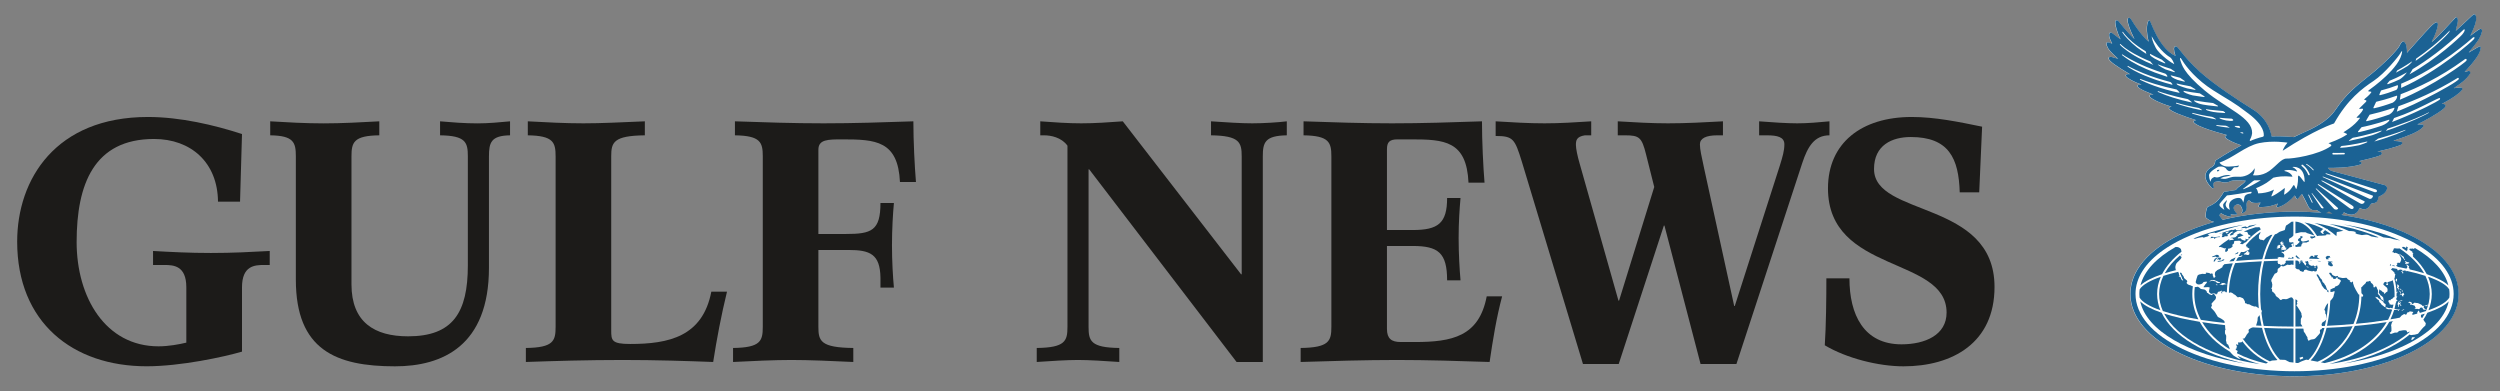<svg width="115" height="18" viewBox="0 0 115 18" version="1.1" xmlns="http://www.w3.org/2000/svg" xmlns:xlink="http://www.w3.org/1999/xlink">
<rect x="0" y="0" width="115" height="18" fill="#808080" stroke="none"/>
<title>Gulf news</title>
<desc>Created using Figma</desc>
<g id="Canvas" transform="translate(-3084 1005)">
<g id="Gulf news">
<g id="Fill 1">
<use xlink:href="#path0_fill" transform="translate(3084.79 -999.619)" fill="#1C1B19"/>
</g>
<g id="Fill 3">
<use xlink:href="#path1_fill" transform="translate(3096.43 -999.419)" fill="#1C1B19"/>
</g>
<g id="Fill 5">
<use xlink:href="#path2_fill" transform="translate(3108.19 -999.419)" fill="#1C1B19"/>
</g>
<g id="Fill 7">
<use xlink:href="#path3_fill" transform="translate(3117.72 -999.419)" fill="#1C1B19"/>
</g>
<g id="Fill 9">
<use xlink:href="#path4_fill" transform="translate(3131.69 -999.419)" fill="#1C1B19"/>
</g>
<g id="Fill 11">
<use xlink:href="#path5_fill" transform="translate(3143.83 -999.419)" fill="#1C1B19"/>
</g>
<g id="Fill 13">
<use xlink:href="#path6_fill" transform="translate(3152.8 -999.419)" fill="#1C1B19"/>
</g>
<g id="Fill 15">
<use xlink:href="#path7_fill" transform="translate(3167.94 -999.619)" fill="#1C1B19"/>
</g>
<g id="Fill 17">
<use xlink:href="#path8_fill" transform="translate(3180.89 -1004.34)" fill="#FFFFFE"/>
</g>
<g id="Fill 19">
<use xlink:href="#path9_fill" transform="translate(3186.07 -994.549)" fill="#1B6294"/>
</g>
<g id="Fill 21">
<use xlink:href="#path10_fill" transform="translate(3186 -993.077)" fill="#1B6294"/>
</g>
<g id="Fill 23">
<use xlink:href="#path11_fill" transform="translate(3185.75 -993.279)" fill="#1B6294"/>
</g>
<g id="Fill 25">
<use xlink:href="#path12_fill" transform="translate(3185.82 -993.152)" fill="#1B6294"/>
</g>
<g id="Fill 27">
<use xlink:href="#path13_fill" transform="translate(3186.8 -993.402)" fill="#1B6294"/>
</g>
<g id="Fill 29">
<use xlink:href="#path14_fill" transform="translate(3185.3 -990.182)" fill="#1B6294"/>
</g>
<g id="Fill 31">
<use xlink:href="#path15_fill" transform="translate(3184.94 -991.811)" fill="#1B6294"/>
</g>
<g id="Fill 33">
<use xlink:href="#path16_fill" transform="translate(3186.55 -993.16)" fill="#1B6294"/>
</g>
<g id="Fill 35">
<use xlink:href="#path17_fill" transform="translate(3190.26 -994.157)" fill="#1B6294"/>
</g>
<g id="Fill 37">
<use xlink:href="#path18_fill" transform="translate(3190.59 -992.999)" fill="#1B6294"/>
</g>
<g id="Fill 39">
<use xlink:href="#path19_fill" transform="translate(3190.25 -993.008)" fill="#1B6294"/>
</g>
<g id="Fill 41">
<use xlink:href="#path20_fill" transform="translate(3190.56 -992.382)" fill="#1B6294"/>
</g>
<g id="Fill 43">
<use xlink:href="#path21_fill" transform="translate(3191.07 -992.978)" fill="#1B6294"/>
</g>
<g id="Fill 45">
<use xlink:href="#path22_fill" transform="translate(3193.96 -992.669)" fill="#1B6294"/>
</g>
<g id="Fill 47">
<use xlink:href="#path23_fill" transform="translate(3190.22 -993.262)" fill="#1B6294"/>
</g>
<g id="Fill 49">
<use xlink:href="#path24_fill" transform="translate(3195.09 -990.451)" fill="#1B6294"/>
</g>
<g id="Fill 51">
<use xlink:href="#path25_fill" transform="translate(3186.91 -994.512)" fill="#1B6294"/>
</g>
<g id="Fill 53">
<use xlink:href="#path26_fill" transform="translate(3187.08 -994.678)" fill="#1B6294"/>
</g>
<g id="Fill 55">
<use xlink:href="#path27_fill" transform="translate(3182.46 -993.64)" fill="#1B6294"/>
</g>
<g id="Fill 57">
<use xlink:href="#path28_fill" transform="translate(3182.45 -991.137)" fill="#1B6294"/>
</g>
<g id="Fill 59">
<use xlink:href="#path29_fill" transform="translate(3184.31 -993.311)" fill="#1B6294"/>
</g>
<g id="Fill 61">
<use xlink:href="#path30_fill" transform="translate(3183.55 -990.573)" fill="#1B6294"/>
</g>
<g id="Fill 63">
<use xlink:href="#path31_fill" transform="translate(3195.36 -990.572)" fill="#1B6294"/>
</g>
<g id="Fill 65">
<use xlink:href="#path32_fill" transform="translate(3183.58 -993.254)" fill="#1B6294"/>
</g>
<g id="Fill 67">
<use xlink:href="#path33_fill" transform="translate(3183.32 -992.497)" fill="#1B6294"/>
</g>
<g id="Fill 69">
<use xlink:href="#path34_fill" transform="translate(3184.9 -994.657)" fill="#1B6294"/>
</g>
<g id="Fill 71">
<use xlink:href="#path35_fill" transform="translate(3188.16 -994.807)" fill="#1B6294"/>
</g>
<g id="Fill 73">
<use xlink:href="#path36_fill" transform="translate(3194.82 -993.594)" fill="#1B6294"/>
</g>
<g id="Fill 75">
<use xlink:href="#path37_fill" transform="translate(3189.25 -993.186)" fill="#1B6294"/>
</g>
<g id="Fill 77">
<use xlink:href="#path38_fill" transform="translate(3187.16 -989.941)" fill="#1B6294"/>
</g>
<g id="Fill 79">
<use xlink:href="#path39_fill" transform="translate(3187.97 -993.015)" fill="#1B6294"/>
</g>
<g id="Fill 81">
<use xlink:href="#path40_fill" transform="translate(3186.84 -989.303)" fill="#1B6294"/>
</g>
<g id="Fill 83">
<use xlink:href="#path41_fill" transform="translate(3188.15 -989.915)" fill="#1B6294"/>
</g>
<g id="Fill 85">
<use xlink:href="#path42_fill" transform="translate(3182.41 -992.268)" fill="#1B6294"/>
</g>
<g id="Fill 87">
<use xlink:href="#path43_fill" transform="translate(3189.59 -991.229)" fill="#1B6294"/>
</g>
<g id="Fill 89">
<use xlink:href="#path44_fill" transform="translate(3189.59 -993.016)" fill="#1B6294"/>
</g>
<g id="Fill 91">
<use xlink:href="#path45_fill" transform="translate(3189.59 -989.914)" fill="#1B6294"/>
</g>
<g id="Fill 93">
<use xlink:href="#path46_fill" transform="translate(3189.6 -993.254)" fill="#1B6294"/>
</g>
<g id="Fill 95">
<use xlink:href="#path47_fill" transform="translate(3187.78 -990.503)" fill="#1B6294"/>
</g>
<g id="Fill 97">
<use xlink:href="#path48_fill" transform="translate(3190.46 -994.743)" fill="#1B6294"/>
</g>
<g id="Fill 99">
<use xlink:href="#path49_fill" transform="translate(3189.59 -994.807)" fill="#1B6294"/>
</g>
<g id="Fill 101">
<use xlink:href="#path50_fill" transform="translate(3189.59 -994.141)" fill="#1B6294"/>
</g>
<g id="Fill 103">
<use xlink:href="#path51_fill" transform="translate(3190 -994.769)" fill="#1B6294"/>
</g>
<g id="Fill 105">
<use xlink:href="#path52_fill" transform="translate(3186.86 -994.321)" fill="#1B6294"/>
</g>
<g id="Fill 107">
<use xlink:href="#path53_fill" transform="translate(3191.81 -991.137)" fill="#1B6294"/>
</g>
<g id="Fill 109">
<use xlink:href="#path54_fill" transform="translate(3195.69 -992.27)" fill="#1B6294"/>
</g>
<g id="Fill 111">
<use xlink:href="#path55_fill" transform="translate(3190.29 -989.995)" fill="#1B6294"/>
</g>
<g id="Fill 113">
<use xlink:href="#path56_fill" transform="translate(3186.53 -992.98)" fill="#1B6294"/>
</g>
<g id="Fill 115">
<use xlink:href="#path57_fill" transform="translate(3190.76 -990.182)" fill="#1B6294"/>
</g>
<g id="Fill 117">
<use xlink:href="#path58_fill" transform="translate(3191.15 -990.231)" fill="#1B6294"/>
</g>
<g id="Fill 119">
<use xlink:href="#path59_fill" transform="translate(3192.37 -992.111)" fill="#1B6294"/>
</g>
<g id="Fill 121">
<use xlink:href="#path60_fill" transform="translate(3194.04 -993.578)" fill="#1B6294"/>
</g>
<g id="Fill 123">
<use xlink:href="#path61_fill" transform="translate(3190.98 -993.232)" fill="#1B6294"/>
</g>
<g id="Fill 125">
<use xlink:href="#path62_fill" transform="translate(3194.02 -992.793)" fill="#1B6294"/>
</g>
<g id="Fill 127">
<use xlink:href="#path63_fill" transform="translate(3185.63 -994.153)" fill="#1B6294"/>
</g>
<g id="Fill 129">
<use xlink:href="#path64_fill" transform="translate(3193.94 -992.688)" fill="#1B6294"/>
</g>
<g id="Fill 131">
<use xlink:href="#path65_fill" transform="translate(3191.14 -994.699)" fill="#1B6294"/>
</g>
<g id="Fill 133">
<use xlink:href="#path66_fill" transform="translate(3185 -992.888)" fill="#1B6294"/>
</g>
<g id="Fill 135">
<use xlink:href="#path67_fill" transform="translate(3194.5 -993.659)" fill="#1B6294"/>
</g>
<g id="Fill 137">
<use xlink:href="#path68_fill" transform="translate(3191.04 -992.454)" fill="#1B6294"/>
</g>
<g id="Fill 139">
<use xlink:href="#path69_fill" transform="translate(3193.93 -992.843)" fill="#1B6294"/>
</g>
<g id="Fill 141">
<use xlink:href="#path70_fill" transform="translate(3191.8 -994.677)" fill="#1B6294"/>
</g>
<g id="Fill 143">
<use xlink:href="#path71_fill" transform="translate(3190.79 -991.06)" fill="#1B6294"/>
</g>
<g id="Fill 145">
<use xlink:href="#path72_fill" transform="translate(3186.09 -994.457)" fill="#1B6294"/>
</g>
<g id="Fill 147">
<use xlink:href="#path73_fill" transform="translate(3185.98 -997.191)" fill="#1B6294"/>
</g>
<g id="Fill 149">
<use xlink:href="#path74_fill" transform="translate(3180.9 -1004.34)" fill="#1B6294"/>
</g>
</g>
</g>
<defs>
<path id="path0_fill" fill-rule="evenodd" d="M 7.781 7.836C 7.781 6.838 7.194 6.808 6.767 6.808L 6.25 6.808L 6.25 6.164C 7.06 6.21 7.928 6.256 8.912 6.256C 9.899 6.256 10.768 6.21 11.617 6.164L 11.617 6.808L 11.356 6.808C 10.929 6.808 10.342 6.838 10.342 7.836L 10.342 10.794C 9.502 11.04 7.515 11.468 5.957 11.468C 2.547 11.468 0 9.446 0 5.734C 0 2.868 1.765 0 6.016 0C 7.501 0 9.061 0.368 10.342 0.784L 10.252 3.896L 9.238 3.896C 9.222 2.086 7.987 1.012 6.296 1.012C 3.529 1.012 2.735 3.098 2.735 5.752C 2.735 8.296 4.061 10.55 6.501 10.55C 6.971 10.55 7.457 10.458 7.781 10.38L 7.781 7.836Z"/>
<path id="path1_fill" fill-rule="evenodd" d="M 1.179 1.61C 1.179 0.966 1.076 0.658 0 0.644L 0 0C 0.753 0.046 1.62 0.094 2.46 0.094C 3.297 0.094 4.165 0.046 5.018 0L 5.018 0.644C 3.841 0.658 3.738 0.966 3.738 1.61L 3.738 7.498C 3.738 9.244 4.798 9.89 6.342 9.89C 8.4 9.89 9.091 8.8 9.091 6.626L 9.091 1.61C 9.091 0.966 8.99 0.658 7.813 0.644L 7.813 0C 8.341 0.046 8.931 0.094 9.534 0.094C 10.034 0.094 10.548 0.046 11.032 0L 11.032 0.644C 10.165 0.658 10.062 0.966 10.062 1.61L 10.062 6.732C 10.062 10.334 7.916 11.27 5.739 11.27C 3.031 11.27 1.179 10.518 1.179 7.284L 1.179 1.61Z"/>
<path id="path2_fill" fill-rule="evenodd" d="M 0 10.426C 1.264 10.41 1.368 10.104 1.368 9.46L 1.368 1.61C 1.368 0.968 1.264 0.66 0.089 0.644L 0.089 0C 0.941 0.046 1.808 0.092 2.646 0.092C 3.485 0.092 4.353 0.046 5.473 0L 5.473 0.644C 4.029 0.66 3.926 0.968 3.926 1.61L 3.926 9.614C 3.926 10.074 3.942 10.242 4.796 10.242C 6.574 10.242 8.132 9.904 8.531 7.836L 9.252 7.836C 8.986 8.926 8.781 10.01 8.616 11.07C 7.384 11.024 6 10.978 4.456 10.978C 2.811 10.978 1.308 11.024 0 11.07L 0 10.426Z"/>
<path id="path3_fill" fill-rule="evenodd" d="M 0 10.426C 1.264 10.41 1.368 10.104 1.368 9.46L 1.368 1.61C 1.368 0.968 1.264 0.66 0.087 0.644L 0.087 0C 1.425 0.046 2.795 0.092 4.162 0.092C 5.544 0.092 6.914 0.046 8.295 0C 8.295 0.922 8.355 2.086 8.414 2.792L 7.678 2.792C 7.588 0.89 6.558 0.83 5.03 0.83C 4.369 0.83 3.926 0.83 3.926 1.304L 3.926 5.182L 5.193 5.182C 6.37 5.182 6.781 5.03 6.781 3.758L 7.4 3.758C 7.354 4.246 7.311 4.968 7.311 5.704C 7.311 6.44 7.354 7.16 7.4 7.65L 6.781 7.65L 6.781 7.19C 6.764 6.104 6.296 5.918 5.31 5.918L 3.926 5.918L 3.926 9.46C 3.926 10.104 4.029 10.41 5.532 10.426L 5.532 11.07C 4.559 11.024 3.515 10.978 2.689 10.978C 1.868 10.978 0.927 11.024 0 11.07L 0 10.426Z"/>
<path id="path4_fill" fill-rule="evenodd" d="M 1.413 1.12C 1.134 0.736 0.649 0.644 0.34 0.644L 0.163 0.644L 0.163 0C 0.794 0.046 1.427 0.092 2.047 0.092C 2.678 0.092 3.311 0.046 3.958 0L 9.399 7.036L 9.428 7.036L 9.428 1.61C 9.428 0.968 9.325 0.66 8.017 0.644L 8.017 0C 8.694 0.046 9.385 0.092 9.915 0.092C 10.445 0.092 11.136 0.046 11.503 0L 11.503 0.644C 10.502 0.66 10.399 0.968 10.399 1.61L 10.399 11.07L 9.192 11.07L 2.412 2.208L 2.384 2.208L 2.384 9.46C 2.384 10.102 2.485 10.41 3.798 10.426L 3.798 11.07C 3.121 11.024 2.428 10.978 1.898 10.978C 1.37 10.978 0.677 11.024 0 11.07L 0 10.426C 1.31 10.41 1.413 10.102 1.413 9.46L 1.413 1.12Z"/>
<path id="path5_fill" fill-rule="evenodd" d="M 0 10.426C 1.308 10.41 1.413 10.104 1.413 9.46L 1.413 1.61C 1.413 0.968 1.308 0.66 0.133 0.644L 0.133 0C 1.473 0.046 2.838 0.092 4.206 0.092C 5.592 0.092 6.957 0.046 8.341 0C 8.341 0.922 8.398 2.086 8.458 2.822L 7.721 2.822C 7.634 0.89 6.604 0.83 5.073 0.83L 4.456 0.83C 4.075 0.83 3.97 0.968 3.97 1.288L 3.97 5L 5.149 5C 6.324 5 6.737 4.692 6.737 3.526L 7.354 3.526C 7.311 4.018 7.267 4.63 7.267 5.366C 7.267 6.104 7.311 6.824 7.354 7.314L 6.737 7.314C 6.737 6.04 6.324 5.734 5.149 5.734L 3.97 5.734L 3.97 9.55C 3.97 9.996 4.178 10.152 4.605 10.152L 5.252 10.152C 6.957 10.152 8.208 9.904 8.559 8.05L 9.268 8.05C 9.002 9.046 8.841 10.058 8.692 11.07C 7.267 11.024 5.854 10.978 4.429 10.978C 2.958 10.978 1.473 11.024 0 11.07L 0 10.426Z"/>
<path id="path6_fill" fill-rule="evenodd" d="M 0 0C 0.748 0.046 1.501 0.092 2.251 0.092C 2.971 0.092 3.676 0.046 4.396 0L 4.396 0.644L 4.103 0.644C 3.708 0.706 3.692 0.89 3.692 1.09C 3.692 1.256 3.765 1.61 3.869 1.962L 5.649 8.248L 5.677 8.248L 7.295 3.02L 6.914 1.504C 6.721 0.736 6.604 0.644 5.957 0.644L 5.617 0.644L 5.617 0C 6.381 0.046 7.161 0.092 7.928 0.092C 8.765 0.092 9.619 0.046 10.456 0L 10.456 0.644L 10.19 0.644C 9.679 0.644 9.396 0.782 9.396 1.058C 9.396 1.302 9.47 1.594 9.589 2.162L 10.973 8.494L 11 8.494L 13.077 2.022C 13.194 1.64 13.281 1.364 13.281 1.058C 13.281 0.72 12.957 0.644 12.473 0.644L 12.12 0.644L 12.12 0C 12.707 0.046 13.398 0.092 13.871 0.092C 14.369 0.092 14.855 0.046 15.355 0L 15.355 0.644C 14.662 0.644 14.353 1.166 14.105 1.916L 11.076 11.162L 9.426 11.162L 7.765 4.798L 7.737 4.798L 5.661 11.162L 4.016 11.162L 1.205 1.856C 0.881 0.812 0.81 0.674 0 0.674L 0 0Z"/>
<path id="path7_fill" fill-rule="evenodd" d="M 7.104 3.466L 6.207 3.466C 6.163 1.902 5.707 0.922 3.956 0.922C 3.102 0.922 2.265 1.288 2.265 2.392C 2.265 4.616 7.808 3.804 7.808 7.82C 7.808 10.396 5.867 11.47 3.619 11.47C 2.471 11.47 1 11.1 0 10.502C 0.06 9.614 0.073 8.31 0.073 7.422L 1.134 7.422C 1.134 9.094 1.794 10.458 3.529 10.458C 4.619 10.458 5.603 10.026 5.603 9C 5.603 6.394 0.147 7.22 0.147 3.282C 0.147 1.196 1.691 0 3.999 0C 5.089 0 6.177 0.23 7.237 0.446L 7.104 3.466Z"/>
<path id="path8_fill" fill-rule="evenodd" d="M 10.273 9.041C 10.379 9.041 10.463 9.087 10.463 9.142C 10.463 9.2 10.379 9.246 10.273 9.246C 10.165 9.246 10.082 9.2 10.082 9.142C 10.082 9.087 10.165 9.041 10.273 9.041ZM 8.651 9.076C 7.485 9.076 6.354 9.207 5.335 9.451L 5.335 9.444L 5.33 9.444C 5.321 9.428 5.312 9.414 5.303 9.4L 5.216 9.283L 5.213 9.28L 5.211 9.278C 5.207 9.276 5.202 9.271 5.2 9.262C 5.2 9.257 5.197 9.25 5.195 9.244C 5.195 9.237 5.197 9.23 5.204 9.218C 5.227 9.184 5.25 9.156 5.266 9.14C 5.312 9.177 5.452 9.271 5.695 9.31C 5.702 9.31 5.709 9.308 5.716 9.306C 5.721 9.301 5.725 9.294 5.725 9.287C 5.725 9.285 5.725 9.285 5.723 9.285C 5.723 9.285 5.718 9.234 5.714 9.202C 5.762 9.209 5.856 9.221 5.966 9.218C 5.968 9.218 5.989 9.221 6 9.204C 6.003 9.198 6.01 9.186 6.003 9.168L 5.978 9.14C 5.939 9.096 5.844 8.995 5.844 8.896C 5.844 8.841 5.913 8.772 5.989 8.751C 6.039 8.738 6.127 8.731 6.189 8.834C 6.303 9.02 6.235 9.103 6.23 9.108C 6.223 9.115 6.223 9.129 6.228 9.138C 6.235 9.145 6.246 9.149 6.257 9.147C 6.257 9.147 6.448 9.094 6.45 8.899L 6.448 8.786C 6.443 8.687 6.441 8.643 6.51 8.574C 6.51 8.574 6.563 8.542 6.604 8.59C 6.62 8.62 6.703 8.717 7.084 8.659L 7.086 8.659L 7.086 8.664C 7.074 8.698 7.022 8.763 7.005 8.788C 7.001 8.79 6.989 8.804 6.989 8.823C 6.989 8.827 6.989 8.832 6.992 8.839C 6.996 8.85 7.008 8.862 7.035 8.866C 7.1 8.873 7.513 8.876 7.877 8.703C 7.875 8.728 7.854 8.781 7.841 8.813C 7.834 8.825 7.829 8.843 7.836 8.855C 7.838 8.866 7.85 8.878 7.875 8.878C 7.914 8.878 8.279 8.77 8.655 8.34L 8.662 8.335C 8.669 8.347 8.71 8.418 8.733 8.464C 8.745 8.478 8.77 8.508 8.795 8.494C 8.8 8.489 8.811 8.485 8.983 8.266C 8.983 8.266 8.99 8.266 9.002 8.278C 9.022 8.307 9.19 8.636 9.298 8.853C 9.302 8.859 9.39 9.004 9.509 9.004L 9.587 9.002C 9.637 9 9.66 8.997 9.709 9.023L 9.757 9.053C 9.793 9.078 9.837 9.106 9.887 9.126C 9.481 9.092 9.068 9.076 8.651 9.076ZM 17.246 0.676C 17.232 0.667 17.207 0.66 17.17 0.674C 17.099 0.711 16.822 0.922 16.734 0.989C 16.737 0.98 16.741 0.968 16.75 0.95L 16.767 0.918C 16.833 0.782 17.01 0.418 17.01 0.179C 17.01 0.129 17.001 0.08 16.982 0.044C 16.98 0.037 16.971 0.011 16.943 0.002C 16.907 -0.007 16.87 0.014 16.819 0.064C 16.714 0.17 16.099 0.731 16.092 0.736C 16.085 0.743 16.078 0.747 16.074 0.752C 16.071 0.75 16.071 0.75 16.071 0.745C 16.071 0.736 16.074 0.724 16.076 0.708L 16.108 0.573C 16.136 0.474 16.165 0.368 16.165 0.283C 16.165 0.244 16.159 0.207 16.142 0.179C 16.138 0.163 16.126 0.142 16.106 0.138C 16.071 0.129 16.037 0.168 16.014 0.195C 15.95 0.283 15.14 1.134 14.997 1.251C 14.981 1.263 14.972 1.269 14.965 1.274C 14.97 1.242 15.002 1.166 15.048 1.081C 15.078 1.03 15.245 0.644 15.245 0.464C 15.245 0.437 15.241 0.414 15.229 0.398C 15.218 0.379 15.199 0.368 15.176 0.37C 15.069 0.375 14.837 0.632 14.279 1.258C 14.279 1.258 13.839 1.75 13.82 1.771L 13.82 1.759C 13.82 1.748 13.823 1.732 13.823 1.709C 13.823 1.605 13.809 1.414 13.745 1.32C 13.715 1.274 13.68 1.251 13.646 1.253C 13.591 1.258 13.543 1.318 13.474 1.463C 13.389 1.633 12.776 2.277 12.097 2.815L 12.074 2.833C 11.443 3.337 11.025 3.668 10.537 4.393C 10.16 4.949 9.493 5.248 9.009 5.467C 8.864 5.529 8.729 5.591 8.621 5.646C 8.577 5.642 8.116 5.6 7.593 5.614C 7.565 5.407 7.421 4.8 6.735 4.372C 6.037 3.937 5.025 3.284 4.312 2.654C 3.869 2.261 3.577 1.897 3.403 1.679C 3.293 1.539 3.251 1.49 3.222 1.481C 3.173 1.467 3.148 1.479 3.132 1.495C 3.118 1.511 3.105 1.534 3.105 1.589C 3.105 1.651 3.121 1.746 3.173 1.902C 3.173 1.902 3.176 1.907 3.176 1.909C 3.169 1.907 3.16 1.904 3.148 1.897C 3.043 1.844 2.799 1.718 2.517 1.318C 2.235 0.918 2.015 0.324 2.012 0.32C 2.005 0.299 1.994 0.278 1.971 0.278C 1.939 0.278 1.921 0.315 1.909 0.347C 1.884 0.416 1.861 0.52 1.861 0.674C 1.861 0.816 1.882 1.007 1.934 1.256C 1.888 1.228 1.51 0.86 1.131 0.225C 1.124 0.211 1.074 0.142 1.019 0.161C 1.007 0.165 0.996 0.175 0.984 0.198C 0.975 0.216 0.973 0.239 0.973 0.264C 0.973 0.416 1.083 0.72 1.285 1.136C 1.195 1.051 0.865 0.715 0.617 0.389C 0.603 0.37 0.537 0.276 0.475 0.274C 0.452 0.274 0.436 0.283 0.42 0.299C 0.411 0.313 0.404 0.336 0.404 0.372C 0.404 0.508 0.477 0.786 0.649 1.15C 0.581 1.106 0.388 0.959 0.264 0.862C 0.259 0.858 0.209 0.823 0.168 0.844C 0.138 0.858 0.124 0.895 0.124 0.95C 0.124 1.072 0.223 1.276 0.262 1.355C 0.248 1.348 0.218 1.336 0.218 1.336C 0.168 1.313 0.103 1.286 0.055 1.286C 0.034 1.286 0.018 1.295 0.009 1.313C 0.002 1.325 0 1.336 0 1.35C 0 1.424 0.062 1.541 0.106 1.612C 0.17 1.706 0.441 1.957 0.537 2.047C 0.443 2.019 0.246 1.962 0.234 1.959C 0.227 1.957 0.154 1.943 0.119 1.978C 0.112 1.987 0.103 2.001 0.103 2.024C 0.103 2.033 0.103 2.045 0.106 2.054C 0.135 2.157 0.466 2.394 1.085 2.758C 0.977 2.746 0.92 2.755 0.899 2.783C 0.895 2.79 0.888 2.801 0.888 2.813C 0.888 2.82 0.89 2.831 0.895 2.84C 0.936 2.93 1.294 3.126 1.613 3.231L 1.581 3.231C 1.508 3.234 1.457 3.234 1.436 3.261C 1.43 3.268 1.43 3.275 1.43 3.282C 1.43 3.287 1.43 3.291 1.43 3.293C 1.446 3.349 1.469 3.427 2.157 3.694C 2.067 3.691 2.005 3.694 1.983 3.726C 1.98 3.73 1.976 3.737 1.976 3.751C 1.976 3.756 1.976 3.765 1.98 3.77C 2.015 3.855 2.354 4.052 2.992 4.25C 2.942 4.257 2.893 4.273 2.88 4.296C 2.875 4.299 2.873 4.305 2.873 4.315C 2.873 4.317 2.873 4.322 2.875 4.326C 2.919 4.457 3.55 4.685 4.13 4.869C 4.082 4.874 4.036 4.88 4.018 4.901C 4.011 4.91 4.009 4.92 4.009 4.931L 4.009 4.938C 4.016 5.002 4.178 5.186 5.512 5.543C 5.525 5.545 5.537 5.55 5.544 5.552L 5.523 5.564C 5.496 5.575 5.461 5.589 5.459 5.623C 5.457 5.626 5.457 5.628 5.457 5.628C 5.457 5.665 5.496 5.704 5.59 5.761C 5.785 5.879 6.106 5.994 6.207 6.026C 5.606 6.336 5.018 6.72 5.014 6.725C 5.007 6.73 5.002 6.737 5.002 6.746L 5.002 6.748L 5.002 6.757C 5.002 6.799 4.991 6.948 4.826 7.038C 4.736 7.086 4.587 7.192 4.557 7.383C 4.555 7.401 4.552 7.422 4.552 7.44C 4.552 7.604 4.644 7.781 4.832 7.974C 4.871 8.004 4.901 8.013 4.917 7.997C 4.943 7.976 4.945 7.946 4.931 7.912C 4.926 7.903 4.901 7.824 4.926 7.767C 4.94 7.735 4.97 7.712 5.014 7.703C 5.135 7.67 5.239 7.698 5.312 7.716L 5.369 7.73C 5.436 7.739 5.594 7.742 5.716 7.673C 5.812 7.62 6.127 7.638 6.296 7.647L 6.347 7.65C 6.347 7.65 6.384 7.652 6.406 7.652C 6.379 7.698 6.335 7.749 6.267 7.801L 6.172 7.87C 6.078 7.942 6.026 7.985 5.943 8.082C 5.927 8.082 5.411 8.167 5.411 8.167C 5.401 8.167 5.397 8.172 5.395 8.179C 5.392 8.183 5.257 8.434 5.071 8.606C 4.89 8.777 4.663 8.853 4.66 8.855C 4.656 8.857 4.651 8.859 4.649 8.866C 4.644 8.871 4.578 8.981 4.566 9.221C 4.564 9.241 4.564 9.267 4.564 9.29L 4.564 9.317C 4.564 9.322 4.566 9.326 4.569 9.331C 4.569 9.333 4.598 9.384 4.644 9.407C 4.663 9.416 4.729 9.46 4.798 9.503C 4.798 9.503 4.853 9.522 4.915 9.538L 4.917 9.538L 4.92 9.54C 4.926 9.54 4.931 9.543 4.938 9.545L 4.936 9.545L 4.952 9.552C 4.392 9.706 3.871 9.899 3.401 10.122C 1.918 10.835 1.101 11.808 1.101 12.861C 1.101 13.917 1.918 14.89 3.401 15.603C 4.809 16.277 6.673 16.649 8.651 16.649C 10.629 16.649 12.492 16.277 13.901 15.603C 15.383 14.89 16.2 13.917 16.2 12.861C 16.2 11.808 15.383 10.835 13.901 10.122C 13.022 9.699 11.962 9.395 10.807 9.23C 10.814 9.23 10.817 9.227 10.821 9.225C 10.874 9.198 10.906 9.156 10.918 9.106C 10.991 9.149 11.181 9.248 11.349 9.207C 11.556 9.156 11.615 8.968 11.622 8.942C 11.629 8.931 11.645 8.917 11.654 8.917L 11.684 8.926C 11.746 8.951 11.861 8.995 11.973 8.94C 12.058 8.896 12.097 8.83 12.127 8.777C 12.143 8.749 12.159 8.721 12.177 8.712C 12.191 8.705 12.223 8.698 12.253 8.694C 12.32 8.682 12.402 8.669 12.448 8.606C 12.45 8.602 12.492 8.542 12.492 8.48C 12.492 8.457 12.494 8.397 12.528 8.386C 12.531 8.383 12.836 8.271 12.898 8.05C 12.898 8.052 12.921 7.995 12.891 7.939C 12.866 7.889 12.815 7.857 12.74 7.838L 10.339 7.197C 10.339 7.197 10.255 7.157 10.186 7.061C 10.388 7.065 11.179 7.068 11.684 6.909C 11.693 6.902 11.732 6.879 11.732 6.842C 11.732 6.829 11.725 6.808 11.698 6.789C 11.668 6.773 11.64 6.76 11.622 6.748C 11.627 6.748 11.629 6.748 11.636 6.748C 11.725 6.727 12.409 6.571 12.565 6.5C 12.632 6.465 12.666 6.431 12.666 6.396C 12.666 6.392 12.666 6.387 12.664 6.382C 12.657 6.343 12.609 6.323 12.574 6.323C 12.551 6.323 12.503 6.316 12.466 6.309C 12.487 6.304 12.519 6.297 12.519 6.297C 12.712 6.254 13.226 6.141 13.538 6.005C 13.554 5.994 13.605 5.961 13.605 5.92C 13.605 5.906 13.6 5.886 13.572 5.869C 13.511 5.835 13.244 5.826 13.208 5.823C 13.21 5.821 13.217 5.814 13.231 5.807C 13.249 5.798 13.32 5.775 13.41 5.743C 13.749 5.628 14.387 5.414 14.559 5.179C 14.566 5.17 14.58 5.145 14.58 5.117C 14.58 5.108 14.58 5.104 14.575 5.094C 14.573 5.083 14.559 5.069 14.532 5.064C 14.483 5.062 14.353 5.064 14.302 5.064C 14.307 5.064 14.309 5.062 14.316 5.058L 14.369 5.028C 14.575 4.922 15.209 4.6 15.534 4.319C 15.548 4.303 15.601 4.246 15.601 4.197L 15.601 4.19L 15.58 4.151C 15.578 4.149 15.537 4.112 15.445 4.124L 15.427 4.124C 15.433 4.117 15.443 4.112 15.459 4.103L 15.489 4.087C 15.906 3.868 16.193 3.668 16.344 3.489C 16.349 3.482 16.367 3.454 16.367 3.427C 16.367 3.418 16.367 3.408 16.363 3.402C 16.356 3.388 16.34 3.369 16.299 3.365C 16.221 3.36 16.025 3.392 15.989 3.397L 15.986 3.397C 15.989 3.397 15.991 3.388 16.021 3.365L 16.076 3.328C 16.221 3.231 16.562 3.004 16.732 2.718C 16.734 2.716 16.734 2.712 16.734 2.707C 16.734 2.695 16.734 2.638 16.702 2.615C 16.689 2.603 16.675 2.599 16.656 2.603C 16.656 2.603 16.5 2.643 16.475 2.649C 16.477 2.647 16.482 2.64 16.489 2.633C 16.494 2.626 17.051 2.054 17.166 1.734C 17.205 1.628 17.216 1.568 17.216 1.532C 17.216 1.509 17.209 1.495 17.2 1.486C 17.17 1.463 17.129 1.486 17.083 1.516L 17.067 1.522L 16.672 1.752L 16.67 1.752C 16.67 1.746 16.679 1.732 16.698 1.706L 16.771 1.617C 16.93 1.43 17.226 1.081 17.274 0.793L 17.274 0.791C 17.274 0.786 17.276 0.775 17.276 0.761C 17.276 0.736 17.271 0.697 17.246 0.676Z"/>
<path id="path9_fill" fill-rule="evenodd" d="M 1.152 0.196C 1.156 0.198 1.156 0.198 1.161 0.2C 1.177 0.207 1.212 0.214 1.264 0.216C 1.317 0.221 1.322 0.255 1.322 0.255L 1.349 0.334C 1.349 0.334 1.423 0.361 1.452 0.393C 1.485 0.43 1.425 0.428 1.411 0.439C 1.395 0.451 1.34 0.444 1.34 0.444L 1.381 0.515L 1.308 0.561L 1.2 0.527L 1.241 0.58L 1.2 0.623C 1.2 0.623 1.035 0.573 1.035 0.557C 1.035 0.538 0.987 0.508 0.987 0.508L 0.863 0.52L 0.881 0.467L 1.016 0.423C 1.016 0.423 1.115 0.382 1.129 0.377C 1.147 0.373 1.044 0.334 1.033 0.324C 1.021 0.313 0.987 0.287 0.987 0.287C 0.987 0.287 0.968 0.29 0.943 0.29C 0.902 0.308 0.86 0.331 0.817 0.352L 0.863 0.363C 0.863 0.363 0.794 0.425 0.787 0.432C 0.782 0.439 0.776 0.46 0.727 0.469C 0.679 0.481 0.626 0.478 0.599 0.481C 0.592 0.481 0.587 0.483 0.581 0.483C 0.562 0.492 0.539 0.506 0.521 0.52L 0.569 0.504C 0.569 0.504 0.62 0.497 0.62 0.504C 0.62 0.511 0.659 0.543 0.659 0.543C 0.659 0.543 0.7 0.566 0.688 0.57C 0.677 0.575 0.672 0.582 0.64 0.582C 0.606 0.582 0.567 0.587 0.553 0.589C 0.539 0.593 0.477 0.61 0.477 0.61L 0.484 0.564C 0.484 0.564 0.47 0.557 0.454 0.559C 0.294 0.66 0.145 0.77 0.005 0.885C 0.002 0.902 0 0.915 0 0.915L 0.08 0.911L 0.195 0.95L 0.241 0.973L 0.335 0.966L 0.307 1.003L 0.289 1.067L 0.291 1.125L 0.335 1.139L 0.413 1.074L 0.42 0.991C 0.42 0.991 0.505 0.982 0.546 0.959C 0.585 0.938 0.633 0.89 0.633 0.874C 0.633 0.863 0.61 0.814 0.61 0.814C 0.61 0.814 0.672 0.77 0.684 0.757C 0.693 0.743 0.7 0.683 0.7 0.683C 0.7 0.683 0.686 0.637 0.743 0.632C 0.801 0.628 0.86 0.628 0.872 0.626C 0.883 0.626 0.913 0.616 0.948 0.623C 0.977 0.63 0.987 0.658 0.987 0.658L 1.051 0.662L 1.014 0.715L 0.964 0.761L 1.033 0.773L 1.076 0.787L 1.166 0.729L 1.216 0.685C 1.216 0.685 1.218 0.697 1.223 0.711C 1.43 0.471 1.668 0.262 1.927 0.099L 1.868 0L 1.677 0.005C 1.496 0.06 1.319 0.124 1.152 0.196Z"/>
<path id="path10_fill" fill-rule="evenodd" d="M 0 0.106L 0.03 0.12L 0.17 0.101L 0.287 0.058L 0.326 0L 0.236 0.021L 0.204 0.062L 0.186 0.06L 0.055 0.078L 0 0.106Z"/>
<path id="path11_fill" fill-rule="evenodd" d="M 0.282 0.011L 0.232 0C 0.232 0 0.177 0.002 0.168 0.014C 0.156 0.025 0.122 0.044 0.106 0.044C 0.092 0.044 0 0.09 0 0.09L 0.016 0.108L 0.083 0.097L 0.177 0.081L 0.216 0.113L 0.287 0.099L 0.342 0.076L 0.321 0.044L 0.282 0.011Z"/>
<path id="path12_fill" fill-rule="evenodd" d="M 0.204 0L 0.151 0.007L 0.06 0.055L 0 0.175L 0.062 0.179L 0.096 0.103L 0.174 0.023L 0.225 0.025L 0.156 0.087L 0.216 0.092L 0.259 0.067L 0.262 0.113L 0.314 0.099L 0.353 0.032L 0.324 0.005L 0.204 0Z"/>
<path id="path13_fill" fill-rule="evenodd" d="M 0.172 0C 0.168 0 0.163 0.002 0.158 0.002C 0.131 0.009 0.124 0 0.108 0.021C 0.087 0.046 0.069 0.051 0.069 0.051L 0 0.09L 0.023 0.097L 0.128 0.074C 0.145 0.048 0.158 0.023 0.172 0Z"/>
<path id="path14_fill" fill-rule="evenodd" d="M 1.264 1.247L 1.264 1.244C 1.264 1.214 1.251 1.157 1.234 1.132C 1.218 1.104 1.205 1.063 1.205 1.063L 1.191 1.028C 1.191 1.028 1.189 1.042 1.173 1.028C 1.159 1.012 1.122 0.98 1.122 0.98L 1.117 0.929L 1.092 0.83L 1.101 0.793L 1.106 0.628L 1.049 0.515C 1.049 0.515 1.046 0.46 1.051 0.453C 1.053 0.446 1.046 0.403 1.046 0.403L 1.076 0.327L 1.06 0.294L 1.06 0.271L 1.056 0.23L 1.056 0.175C 1.056 0.166 1.053 0.149 1.049 0.138C 0.681 0.099 0.33 0.053 0 0C 0.282 0.485 0.721 0.911 1.264 1.247Z"/>
<path id="path15_fill" fill-rule="evenodd" d="M 0 0.336C 0 0.754 0.106 1.15 0.301 1.523C 0.645 1.575 1.01 1.626 1.393 1.667L 1.384 1.587C 1.384 1.587 1.368 1.564 1.347 1.548C 1.331 1.534 1.347 1.555 1.331 1.534C 1.31 1.518 1.239 1.472 1.239 1.472C 1.239 1.472 1.166 1.438 1.143 1.421C 1.117 1.408 1.081 1.396 1.074 1.38C 1.065 1.366 1.058 1.35 1.058 1.35C 1.058 1.35 0.968 1.198 0.95 1.171C 0.932 1.145 0.916 1.129 0.906 1.113C 0.897 1.097 0.842 1.049 0.838 1.04C 0.835 1.03 0.787 0.991 0.787 0.991C 0.787 0.991 0.762 0.959 0.773 0.934C 0.785 0.911 0.794 0.895 0.805 0.881C 0.812 0.869 0.808 0.846 0.801 0.833C 0.794 0.819 0.792 0.826 0.794 0.805C 0.799 0.787 0.787 0.782 0.796 0.766C 0.808 0.757 0.886 0.676 0.888 0.665C 0.893 0.653 0.934 0.621 0.95 0.605C 0.964 0.593 0.98 0.557 0.987 0.54C 0.991 0.529 1.005 0.469 0.989 0.451C 0.968 0.428 0.925 0.356 0.925 0.356L 0.893 0.327C 0.893 0.327 0.856 0.329 0.854 0.334C 0.851 0.34 0.833 0.345 0.831 0.356C 0.828 0.366 0.824 0.375 0.824 0.375L 0.81 0.386L 0.771 0.38L 0.727 0.359L 0.681 0.345L 0.636 0.299L 0.581 0.274L 0.567 0.212L 0.498 0.145L 0.477 0.136L 0.438 0.124L 0.395 0.12L 0.337 0.108L 0.298 0.103L 0.252 0.058L 0.165 0L 0.115 0.007C 0.115 0.007 0.071 0.018 0.062 0.018C 0.055 0.018 0.037 0.016 0.021 0.011C 0.007 0.12 0 0.225 0 0.336Z"/>
<path id="path16_fill" fill-rule="evenodd" d="M 0.011 0.175C 0.011 0.175 0.007 0.182 0 0.189C 0.069 0.182 0.135 0.177 0.204 0.17C 0.232 0.113 0.257 0.058 0.289 0L 0.094 0.09L 0.011 0.175Z"/>
<path id="path17_fill" fill-rule="evenodd" d="M 0.076 0.127C 0.108 0.129 0.119 0.136 0.119 0.136L 0.126 0.103L 0.188 0.108L 0.188 0.09L 0.255 0.067C 0.241 0.044 0.227 0.023 0.216 0L 0.154 0.041C 0.154 0.041 0.069 0.025 0.06 0.03C 0.05 0.035 0 0.041 0 0.041L 0.021 0.087C 0.021 0.087 0.044 0.124 0.076 0.127Z"/>
<path id="path18_fill" fill-rule="evenodd" d="M 0.168 0.016L 0.172 0.005C 0.117 0.005 0.06 0 0 0L 0.087 0.023L 0.168 0.016Z"/>
<path id="path19_fill" fill-rule="evenodd" d="M 0.076 0.011C 0.078 0.011 0.096 0.007 0.119 0.002C 0.078 0.002 0.039 0 0 0L 0.005 0.011L 0.076 0.011Z"/>
<path id="path20_fill" fill-rule="evenodd" d="M 0.046 0.01L 0.044 0.001C 0.011 -0.006 0 0.031 0 0.031L 0.094 0.192L 0.117 0.258L 0.168 0.327C 0.168 0.327 0.188 0.376 0.193 0.39C 0.195 0.403 0.227 0.459 0.227 0.459C 0.227 0.459 0.236 0.5 0.246 0.516C 0.257 0.53 0.342 0.645 0.356 0.661C 0.372 0.677 0.395 0.682 0.445 0.712C 0.493 0.739 0.496 0.771 0.496 0.771L 0.489 0.797L 0.551 0.831C 0.551 0.801 0.551 0.767 0.548 0.737C 0.544 0.737 0.539 0.739 0.537 0.739C 0.496 0.744 0.491 0.721 0.491 0.705C 0.491 0.689 0.454 0.643 0.45 0.606C 0.445 0.569 0.411 0.509 0.411 0.509C 0.411 0.509 0.376 0.482 0.372 0.454C 0.367 0.429 0.337 0.406 0.319 0.387C 0.301 0.373 0.28 0.362 0.271 0.332C 0.262 0.302 0.259 0.268 0.236 0.238C 0.218 0.206 0.188 0.196 0.188 0.196C 0.188 0.196 0.177 0.185 0.17 0.166C 0.163 0.153 0.083 0.031 0.073 0.019C 0.067 0.008 0.046 0.01 0.046 0.01Z"/>
<path id="path21_fill" fill-rule="evenodd" d="M 0.211 0.048L 0.229 0.035L 0.216 0.016L 0.211 0.009C 0.14 0.005 0.071 0.002 0 0L 0.025 0.03L 0.067 0.044L 0.025 0.055L 0.025 0.124C 0.025 0.124 0.034 0.17 0.037 0.175C 0.037 0.182 0.06 0.182 0.067 0.184C 0.076 0.186 0.092 0.202 0.092 0.202C 0.092 0.202 0.133 0.223 0.149 0.23C 0.17 0.235 0.179 0.225 0.184 0.225C 0.188 0.223 0.248 0.214 0.248 0.214C 0.248 0.214 0.229 0.17 0.227 0.166C 0.225 0.161 0.227 0.136 0.227 0.136L 0.218 0.12C 0.218 0.12 0.202 0.108 0.197 0.108C 0.193 0.108 0.19 0.097 0.19 0.097L 0.188 0.074L 0.163 0.069C 0.163 0.069 0.158 0.06 0.158 0.058L 0.158 0.037L 0.211 0.048Z"/>
<path id="path22_fill" fill-rule="evenodd" d="M 0.257 0.504L 0.273 0.49L 0.3 0.495L 0.305 0.52L 0.291 0.603L 0.278 0.626L 0.243 0.582L 0.239 0.552L 0.257 0.504ZM 0.335 0.754L 0.374 0.787L 0.376 0.796L 0.399 0.835L 0.388 0.865L 0.367 0.879L 0.365 0.906L 0.392 0.929L 0.392 0.959L 0.363 0.971L 0.353 0.936L 0.333 0.929L 0.314 0.925L 0.294 0.862L 0.321 0.869L 0.312 0.787L 0.305 0.77L 0.335 0.754ZM 0.427 0.945L 0.473 0.959L 0.507 1.003L 0.493 1.017L 0.477 1.014L 0.457 0.98L 0.427 0.978L 0.411 0.957L 0.427 0.945ZM 0.526 0.145L 0.571 0.166L 0.59 0.195L 0.585 0.246L 0.548 0.239L 0.542 0.189L 0.512 0.177L 0.482 0.163L 0.526 0.145ZM 0.555 1.099L 0.539 1.102L 0.521 1.076L 0.539 1.051L 0.514 1.033L 0.532 1.017L 0.558 1.03L 0.564 1.06L 0.546 1.072L 0.555 1.099ZM 0.615 1.171L 0.606 1.182L 0.629 1.198L 0.631 1.233L 0.617 1.254L 0.594 1.233L 0.583 1.254L 0.597 1.281L 0.585 1.309L 0.569 1.309L 0.528 1.27L 0.528 1.24L 0.518 1.221L 0.496 1.219L 0.463 1.219L 0.447 1.244L 0.422 1.244L 0.445 1.21L 0.466 1.198L 0.461 1.18L 0.505 1.182L 0.5 1.198L 0.544 1.185L 0.546 1.159L 0.574 1.145L 0.562 1.127L 0.606 1.145L 0.615 1.171ZM 0.532 1.964L 0.507 1.953L 0.61 1.893L 0.617 1.888L 0.64 1.898L 0.532 1.964ZM 0.47 1.09L 0.484 1.099L 0.482 1.134L 0.475 1.162L 0.454 1.162L 0.448 1.127L 0.47 1.09ZM 0.452 1.086L 0.42 1.109L 0.42 1.056L 0.413 1.037L 0.464 1.063L 0.452 1.086ZM 0.337 0.982L 0.381 0.991L 0.388 1.007L 0.374 1.028L 0.358 1.01L 0.337 0.982ZM 0.418 1.605L 0.466 1.573L 0.493 1.58L 0.448 1.631L 0.468 1.688L 0.498 1.709L 0.496 1.746L 0.441 1.714L 0.418 1.656C 0.418 1.656 0.383 1.672 0.388 1.674C 0.39 1.679 0.39 1.727 0.39 1.727L 0.392 1.782L 0.353 1.776L 0.358 1.711L 0.326 1.663L 0.351 1.589L 0.397 1.518L 0.466 1.497L 0.53 1.481L 0.56 1.488L 0.498 1.518L 0.418 1.523L 0.392 1.58L 0.418 1.605ZM 0.888 1.546L 0.973 1.578L 0.973 1.605L 1 1.647L 1.012 1.663L 1.074 1.615L 1.124 1.585L 1.15 1.601L 1.264 1.612L 1.393 1.67L 1.45 1.702L 1.452 1.73L 1.542 1.741L 1.54 1.778L 1.501 1.792L 1.524 1.796L 1.572 1.865L 1.611 1.893L 1.634 1.93L 1.585 1.92L 1.512 1.907L 1.468 1.826L 1.409 1.812L 1.345 1.847L 1.356 1.868L 1.315 1.893L 1.237 1.877L 1.172 1.881L 1.111 1.863L 1.106 1.858L 1.163 1.838L 1.143 1.794L 1.111 1.73L 1.049 1.709L 0.959 1.679L 0.913 1.69L 0.904 1.658L 0.954 1.626L 0.911 1.631L 0.881 1.601L 0.833 1.601L 0.831 1.566L 0.888 1.546ZM 1.567 1.727L 1.636 1.72L 1.716 1.681L 1.723 1.688L 1.698 1.727L 1.654 1.755L 1.565 1.741L 1.576 1.73L 1.567 1.727ZM 0.374 1.976L 0.33 1.95L 0.362 1.927L 0.397 1.962L 0.374 1.976ZM 0.05 0.09C 0.062 0.101 0.087 0.108 0.087 0.108C 0.087 0.108 0.115 0.143 0.124 0.154C 0.138 0.166 0.172 0.184 0.172 0.184L 0.2 0.209L 0.149 0.209L 0.172 0.221L 0.197 0.255L 0.209 0.281L 0.229 0.287C 0.229 0.287 0.232 0.297 0.213 0.338C 0.197 0.377 0.213 0.425 0.179 0.483C 0.241 0.695 0.273 0.911 0.28 1.132L 0.298 1.106L 0.31 1.081L 0.324 1.074L 0.324 1.102L 0.307 1.141L 0.28 1.164C 0.28 1.173 0.282 1.185 0.282 1.194C 0.282 1.23 0.28 1.267 0.278 1.306L 0.294 1.306L 0.326 1.325L 0.291 1.332L 0.303 1.359L 0.28 1.366L 0.275 1.366C 0.273 1.387 0.271 1.41 0.268 1.431L 0.278 1.456L 0.317 1.481L 0.321 1.509L 0.287 1.509L 0.268 1.546L 0.264 1.58L 0.248 1.601C 0.232 1.693 0.211 1.787 0.186 1.879C 0.207 1.884 0.227 1.886 0.243 1.886C 0.287 1.886 0.298 1.893 0.324 1.891C 0.349 1.888 0.402 1.886 0.424 1.888C 0.447 1.888 0.445 1.902 0.445 1.902L 0.365 1.911L 0.2 1.927L 0.172 1.925C 0.126 2.077 0.069 2.22 0 2.36C 0.147 2.334 0.289 2.307 0.427 2.282C 0.429 2.277 0.431 2.275 0.431 2.272C 0.436 2.263 0.466 2.245 0.466 2.245C 0.466 2.245 0.484 2.201 0.523 2.18C 0.564 2.162 0.574 2.141 0.594 2.132C 0.617 2.121 0.652 2.114 0.668 2.118C 0.681 2.125 0.693 2.148 0.693 2.148L 0.743 2.134C 0.743 2.134 0.723 2.134 0.743 2.109C 0.762 2.084 0.792 2.031 0.792 2.031L 0.867 2.029L 0.877 1.987L 1.056 2.019L 1.023 2.075L 0.996 2.114L 1.021 2.148C 1.021 2.148 1.021 2.151 1.023 2.153C 1.095 2.132 1.166 2.114 1.234 2.095L 1.234 2.042L 1.287 1.953L 1.313 1.976L 1.354 2.063C 1.45 2.035 1.544 2.006 1.634 1.978C 1.746 1.725 1.808 1.463 1.808 1.194C 1.808 0.906 1.737 0.626 1.609 0.359C 1.356 0.276 1.065 0.198 0.743 0.129L 0.739 0.145L 0.711 0.152L 0.7 0.117C 0.691 0.117 0.681 0.113 0.67 0.11L 0.608 0.117L 0.571 0.136L 0.535 0.115L 0.56 0.087C 0.519 0.081 0.475 0.074 0.431 0.064C 0.429 0.071 0.424 0.076 0.42 0.081C 0.411 0.092 0.337 0.108 0.337 0.108L 0.314 0.078C 0.314 0.078 0.319 0.062 0.317 0.046C 0.314 0.044 0.314 0.041 0.314 0.041C 0.243 0.025 0.168 0.011 0.092 0C 0.087 0.005 0.073 0.018 0.046 0.044C 0.014 0.074 0.037 0.081 0.05 0.09Z"/>
<path id="path23_fill" fill-rule="evenodd" d="M 0.413 0.129L 0.351 0.085C 0.351 0.085 0.424 0 0.406 0C 0.383 0 0.234 0.011 0.234 0.011L 0.252 0.069L 0.197 0.081L 0.181 0.058L 0.181 0.032L 0.08 0.03L 0.06 0.071L 0 0.127L 0.005 0.161C 0.163 0.163 0.321 0.168 0.482 0.175L 0.413 0.129Z"/>
<path id="path24_fill" fill-rule="evenodd" d="M 0.032 0C 0.023 0.002 0.011 0.005 0 0.007C 0.002 0.009 0.007 0.009 0.009 0.009C 0.014 0.009 0.023 0.005 0.032 0Z"/>
<path id="path25_fill" fill-rule="evenodd" d="M 0 0.018C 0.016 0.016 0.032 0.016 0.041 0.014C 0.048 0.014 0.055 0.009 0.064 0C 0.044 0.007 0.021 0.014 0 0.018Z"/>
<path id="path26_fill" fill-rule="evenodd" d="M 0 0.175L 0.213 0.161L 0.213 0.196C 0.344 0.143 0.477 0.097 0.615 0.053L 0.62 0.046L 0.732 0C 0.615 0.018 0.498 0.039 0.383 0.062L 0.289 0.138L 0.22 0.094C 0.174 0.101 0.131 0.11 0.087 0.12L 0 0.175Z"/>
<path id="path27_fill" fill-rule="evenodd" d="M 1.888 0.218L 1.888 0.205C 1.888 0.198 1.863 0.097 1.863 0.097L 1.81 0.048C 1.81 0.048 1.737 0.007 1.726 0.007C 1.716 0.005 1.65 0.002 1.65 0.002L 1.618 0C 0.748 0.492 0.165 1.102 0 1.769C 0.195 1.582 0.537 1.408 0.996 1.251C 1.184 0.879 1.491 0.531 1.888 0.218Z"/>
<path id="path28_fill" fill-rule="evenodd" d="M 0.984 0.524C 0.528 0.368 0.19 0.189 0 0C 0.282 1.339 2.228 2.452 4.844 2.864C 2.955 2.47 1.501 1.601 0.984 0.524Z"/>
<path id="path29_fill" fill-rule="evenodd" d="M 0 0.041L 0.041 0.051C 0.041 0.051 0.087 0.046 0.071 0.037C 0.057 0.028 0.037 0.016 0.037 0.016L 0.053 0C 0.032 0.011 0.018 0.025 0 0.041Z"/>
<path id="path30_fill" fill-rule="evenodd" d="M 3.389 1.962C 3.389 1.962 3.44 2.01 3.449 2.019C 3.458 2.029 3.527 2.077 3.527 2.077C 3.527 2.077 3.44 2.077 3.41 2.061C 3.38 2.045 3.226 1.946 3.203 1.937C 3.183 1.925 3.082 1.819 3.059 1.792C 3.05 1.776 3.043 1.769 3.038 1.76C 2.423 1.396 1.934 0.92 1.634 0.375C 1 0.271 0.447 0.145 0 0C 0.597 1.134 2.279 2.019 4.401 2.323C 4.041 2.226 3.699 2.1 3.387 1.946L 3.389 1.962Z"/>
<path id="path31_fill" fill-rule="evenodd" d="M 0.011 0.159C 0.021 0.177 0.039 0.193 0.06 0.205C 0.106 0.136 0.145 0.067 0.181 0C 0.122 0.016 0.064 0.037 0 0.055C 0.002 0.06 0.005 0.062 0.005 0.064C 0.009 0.092 -0.007 0.122 0.011 0.159Z"/>
<path id="path32_fill" fill-rule="evenodd" d="M 0.732 0.048L 0.702 0C 0.402 0.253 0.163 0.529 0 0.823C 0.163 0.773 0.342 0.722 0.532 0.676C 0.509 0.669 0.5 0.66 0.5 0.66L 0.486 0.552C 0.486 0.552 0.491 0.504 0.491 0.497C 0.491 0.492 0.516 0.375 0.562 0.338C 0.608 0.301 0.7 0.202 0.732 0.166C 0.766 0.127 0.764 0.087 0.764 0.087L 0.787 0.083L 0.732 0.048Z"/>
<path id="path33_fill" fill-rule="evenodd" d="M 1.033 0.062C 1.019 0.046 0.989 0.03 0.989 0.03C 0.989 0.03 0.957 0.064 0.957 0.074C 0.957 0.085 1 0.143 1 0.143L 1.01 0.186L 1.046 0.258L 1.058 0.313C 1.058 0.313 1.074 0.334 1.078 0.34C 1.081 0.345 1.101 0.373 1.101 0.373L 1.108 0.391L 1.072 0.398L 1.021 0.345L 0.998 0.322L 1.014 0.297C 1.014 0.297 1 0.269 0.991 0.262C 0.984 0.253 0.975 0.239 0.948 0.228C 0.925 0.214 0.895 0.202 0.895 0.202L 0.938 0.175L 0.934 0.149C 0.934 0.149 0.913 0.138 0.913 0.129L 0.913 0.094L 0.883 0.014L 0.881 0C 0.631 0.058 0.402 0.12 0.197 0.186C 0.069 0.455 0 0.734 0 1.021C 0 1.29 0.06 1.552 0.172 1.806C 0.615 1.95 1.168 2.079 1.806 2.187C 1.625 1.824 1.526 1.431 1.526 1.021C 1.526 0.902 1.533 0.782 1.551 0.667C 1.517 0.655 1.519 0.655 1.498 0.649C 1.482 0.642 1.443 0.621 1.443 0.621C 1.443 0.621 1.427 0.614 1.413 0.614C 1.402 0.614 1.368 0.605 1.361 0.598C 1.354 0.591 1.315 0.573 1.315 0.573L 1.271 0.527L 1.26 0.501L 1.294 0.465L 1.283 0.403C 1.283 0.403 1.214 0.345 1.2 0.334C 1.186 0.322 1.179 0.306 1.17 0.304C 1.161 0.301 1.136 0.29 1.14 0.274C 1.143 0.26 1.147 0.267 1.143 0.248C 1.136 0.232 1.106 0.186 1.106 0.186C 1.106 0.186 1.06 0.127 1.049 0.11C 1.039 0.092 1.049 0.078 1.033 0.062Z"/>
<path id="path34_fill" fill-rule="evenodd" d="M 0.085 0.637L 0.239 0.593C 0.239 0.593 0.415 0.561 0.422 0.561C 0.431 0.561 0.436 0.587 0.436 0.587L 0.523 0.575L 0.571 0.55L 0.613 0.547C 0.679 0.52 0.746 0.492 0.812 0.462C 0.794 0.465 0.773 0.478 0.725 0.494C 0.659 0.513 0.755 0.46 0.652 0.446C 0.636 0.446 0.688 0.416 0.75 0.398C 0.812 0.377 0.787 0.386 0.895 0.366C 1.003 0.34 1.003 0.375 1.003 0.375C 1.003 0.375 1.012 0.375 1.026 0.377C 1.397 0.237 1.801 0.113 2.226 0.018C 2.235 0.016 2.237 0.014 2.237 0.014C 2.237 0.014 2.258 0.009 2.279 0C 1.434 0.143 0.663 0.356 0 0.628C 0.007 0.628 0.011 0.63 0.018 0.632C 0.053 0.642 0.085 0.637 0.085 0.637Z"/>
<path id="path35_fill" fill-rule="evenodd" d="M 1.01 1.242L 0.975 1.258L 1.01 1.272C 1.01 1.272 1.014 1.288 1.01 1.29C 1.005 1.29 0.92 1.3 0.913 1.3C 0.909 1.297 0.858 1.304 0.854 1.304C 0.849 1.304 0.812 1.311 0.812 1.311L 0.748 1.318L 0.766 1.304C 0.766 1.304 0.783 1.29 0.785 1.288C 0.787 1.281 0.803 1.27 0.803 1.27L 0.835 1.27C 0.835 1.27 0.854 1.254 0.851 1.254C 0.845 1.254 0.819 1.247 0.812 1.247L 0.769 1.247L 0.766 1.224C 0.766 1.224 0.794 1.208 0.801 1.208C 0.806 1.208 0.801 1.189 0.801 1.189L 0.787 1.175L 0.803 1.164L 0.833 1.173L 0.847 1.139L 0.826 1.118L 0.831 1.09C 0.831 1.09 0.81 1.104 0.799 1.099C 0.785 1.093 0.771 1.083 0.771 1.083L 0.787 1.065C 0.787 1.065 0.778 1.049 0.771 1.047C 0.769 1.044 0.737 1.047 0.737 1.047L 0.757 1.012L 0.732 0.998L 0.723 0.966L 0.746 0.952L 0.76 0.964L 0.783 0.918L 0.806 0.922L 0.845 0.92L 0.842 0.929L 0.808 0.959L 0.819 0.964L 0.854 0.966L 0.897 0.978C 0.897 0.978 0.877 1.005 0.874 1.01C 0.872 1.012 0.838 1.028 0.831 1.033C 0.824 1.037 0.828 1.049 0.828 1.049L 0.865 1.049C 0.865 1.049 0.884 1.047 0.888 1.058C 0.895 1.07 0.886 1.076 0.902 1.09C 0.92 1.099 0.923 1.12 0.923 1.12C 0.923 1.12 0.943 1.129 0.943 1.134C 0.943 1.141 0.957 1.162 0.957 1.162L 0.968 1.18L 0.959 1.196L 0.975 1.208L 0.996 1.194L 1.017 1.208L 1.01 1.242ZM 0.737 1.129C 0.725 1.129 0.718 1.141 0.718 1.141L 0.727 1.191L 0.723 1.21L 0.675 1.221C 0.675 1.221 0.647 1.235 0.642 1.235C 0.638 1.235 0.613 1.244 0.608 1.242C 0.601 1.24 0.569 1.226 0.569 1.226L 0.564 1.208L 0.61 1.185L 0.615 1.159L 0.592 1.15L 0.603 1.106L 0.642 1.113L 0.645 1.083L 0.677 1.063L 0.707 1.081L 0.732 1.076L 0.739 1.099C 0.739 1.099 0.746 1.127 0.737 1.129ZM 1.161 0.076C 1.161 0.076 1.021 0.163 1.007 0.177C 0.991 0.189 0.961 0.285 0.961 0.31C 0.961 0.331 0.938 0.389 0.938 0.389C 0.938 0.389 0.812 0.439 0.748 0.453C 0.684 0.471 0.629 0.524 0.567 0.561C 0.548 0.57 0.519 0.58 0.486 0.587C 0.285 0.881 0.117 1.272 0 1.727C 0.207 1.72 0.415 1.714 0.629 1.709L 0.629 1.707L 0.603 1.654L 0.64 1.661L 0.661 1.624L 0.695 1.631L 0.727 1.633L 0.773 1.642L 0.872 1.651C 0.916 1.656 0.911 1.631 0.911 1.631L 0.92 1.557L 0.904 1.504L 0.865 1.458L 0.787 1.412L 0.792 1.389L 0.835 1.385L 0.858 1.401L 0.918 1.387L 0.906 1.343L 0.973 1.336L 1.014 1.309L 1.069 1.27C 1.069 1.27 1.106 1.254 1.127 1.217C 1.147 1.18 1.228 1.173 1.228 1.173L 1.278 1.152L 1.267 1.111L 1.248 1.076L 1.232 1.051L 1.306 1.003L 1.324 1.063L 1.308 1.127L 1.335 1.132L 1.335 0.957L 1.324 0.945L 1.262 0.957C 1.262 0.957 1.2 0.961 1.175 0.957C 1.152 0.955 1.14 0.908 1.14 0.908C 1.14 0.908 1.14 0.858 1.134 0.826C 1.124 0.798 1.152 0.787 1.177 0.766C 1.205 0.748 1.218 0.743 1.246 0.727C 1.278 0.711 1.315 0.665 1.322 0.651C 1.324 0.649 1.331 0.644 1.335 0.637L 1.335 0C 1.303 0.002 1.271 0.007 1.239 0.011L 1.161 0.076Z"/>
<path id="path36_fill" fill-rule="evenodd" d="M 0.053 0.115L 0.08 0.127L 0.117 0.154L 0.151 0.17L 0.142 0.189L 0.149 0.214L 0.193 0.237L 0.186 0.258L 0.168 0.267L 0.184 0.297L 0.158 0.315L 0.188 0.359L 0.172 0.389C 0.445 0.642 0.663 0.918 0.81 1.205C 1.269 1.362 1.611 1.536 1.806 1.723C 1.645 1.076 1.092 0.483 0.266 0C 0.243 0.016 0.227 0.032 0.227 0.032L 0.229 0.058C 0.229 0.058 0.197 0.041 0.184 0.028C 0.165 0.018 0.101 0.03 0.101 0.03L 0.101 0.046L 0.06 0.023L 0.041 0.041L 0 0.041C 0 0.041 0.016 0.071 0.023 0.085C 0.03 0.099 0.053 0.115 0.053 0.115Z"/>
<path id="path37_fill" fill-rule="evenodd" d="M 0.151 0.064L 0.069 0.041L 0 0.053L 0.005 0.081L 0.248 0.081L 0.248 0.021L 0.213 0L 0.151 0.064Z"/>
<path id="path38_fill" fill-rule="evenodd" d="M 0.47 0C 0.445 0.007 0.415 0.016 0.402 0.023C 0.376 0.035 0.291 0.085 0.278 0.108C 0.262 0.133 0.291 0.189 0.287 0.207C 0.28 0.225 0.268 0.248 0.259 0.26C 0.25 0.271 0.223 0.287 0.223 0.287C 0.223 0.287 0.234 0.287 0.211 0.313C 0.186 0.34 0.181 0.336 0.179 0.354C 0.174 0.375 0.135 0.428 0.135 0.428C 0.135 0.428 0.135 0.444 0.119 0.455C 0.103 0.467 0.103 0.497 0.08 0.506C 0.06 0.517 0.034 0.517 0.023 0.515C 0.021 0.515 0.011 0.513 0 0.511C 0.326 0.975 0.757 1.341 1.255 1.564C 1.335 1.52 1.411 1.518 1.482 1.518C 1.524 1.518 1.569 1.509 1.602 1.5C 1.299 1.171 1.049 0.653 0.893 0.023C 0.753 0.016 0.61 0.009 0.47 0Z"/>
<path id="path39_fill" fill-rule="evenodd" d="M 1.163 0.044L 1.177 0.094L 1.156 0.11L 1.124 0.147L 1.092 0.186L 1.01 0.184L 0.964 0.218L 0.925 0.189L 0.895 0.156L 0.863 0.163L 0.819 0.147L 0.819 0.115L 0.794 0.078L 0.815 0.009C 0.597 0.014 0.383 0.021 0.172 0.032C 0.064 0.481 0 0.998 0 1.541C 0 1.782 0.014 2.017 0.037 2.247C 0.053 2.27 0.071 2.3 0.073 2.323C 0.076 2.346 0.069 2.378 0.055 2.406C 0.08 2.615 0.117 2.815 0.161 3.006C 0.606 3.027 1.065 3.036 1.533 3.038L 1.533 1.792C 1.53 1.792 1.53 1.792 1.528 1.789C 1.519 1.78 1.494 1.711 1.452 1.695C 1.411 1.679 1.296 1.743 1.296 1.743C 1.296 1.743 1.234 1.776 1.189 1.778C 1.145 1.78 1.129 1.773 1.129 1.773L 1.03 1.771C 1.03 1.771 0.973 1.815 0.95 1.815C 0.925 1.815 0.893 1.787 0.879 1.762C 0.87 1.734 0.757 1.661 0.757 1.661C 0.757 1.661 0.7 1.615 0.707 1.592C 0.714 1.566 0.645 1.513 0.64 1.493C 0.638 1.474 0.581 1.458 0.56 1.431C 0.539 1.401 0.542 1.389 0.546 1.352C 0.553 1.316 0.507 1.281 0.507 1.281L 0.542 1.233C 0.542 1.233 0.558 1.141 0.555 1.095C 0.553 1.049 0.537 1.06 0.542 1.033C 0.548 1.005 0.512 0.987 0.509 0.927C 0.507 0.863 0.548 0.821 0.548 0.821C 0.548 0.821 0.583 0.745 0.597 0.729C 0.61 0.711 0.659 0.612 0.672 0.603C 0.684 0.596 0.776 0.575 0.794 0.515C 0.799 0.494 0.801 0.483 0.803 0.478L 0.796 0.437L 0.808 0.405C 0.819 0.38 0.805 0.391 0.819 0.377C 0.831 0.361 0.867 0.336 0.881 0.331C 0.897 0.324 0.938 0.278 0.938 0.278L 0.936 0.244L 0.968 0.239L 1.007 0.262L 1.085 0.267L 1.138 0.241L 1.184 0.223C 1.184 0.223 1.218 0.198 1.248 0.189C 1.274 0.184 1.329 0.221 1.402 0.193C 1.478 0.168 1.464 0.189 1.464 0.189L 1.533 0.196L 1.533 0C 1.42 0 1.306 0 1.195 0.002L 1.163 0.044Z"/>
<path id="path40_fill" fill-rule="evenodd" d="M 0.304 0C 0.297 0.023 0.281 0.046 0.265 0.048C 0.235 0.048 0.19 0.058 0.173 0.058C 0.157 0.055 0.109 0.053 0.109 0.053C 0.109 0.053 0.114 0.097 0.114 0.108C 0.114 0.117 0.134 0.133 0.125 0.145C 0.114 0.156 0.089 0.166 0.089 0.166L 0.029 0.143C 0.029 0.143 0.015 0.147 0.015 0.159C 0.015 0.17 0.036 0.202 0.036 0.202L 0.072 0.218L 0.061 0.244L 0.033 0.26L 0.05 0.292L 0.047 0.329C 0.047 0.329 0.004 0.34 0.001 0.35C -0.003 0.356 0.004 0.398 0.024 0.409C 0.047 0.419 0.077 0.43 0.077 0.43L 0.089 0.458L 0.084 0.49C 0.084 0.49 0.063 0.513 0.063 0.522C 0.063 0.527 0.061 0.543 0.059 0.554C 0.463 0.759 0.917 0.92 1.401 1.024C 1.424 1.012 1.454 0.998 1.486 0.98C 1.022 0.761 0.616 0.423 0.304 0Z"/>
<path id="path41_fill" fill-rule="evenodd" d="M 0.725 1.46L 0.966 1.47L 1.166 1.571L 1.349 1.592L 1.349 0.03C 0.886 0.03 0.436 0.018 0 0C 0.161 0.639 0.415 1.152 0.725 1.46Z"/>
<path id="path42_fill" fill-rule="evenodd" d="M 0.966 1.536C 0.87 1.297 0.817 1.049 0.817 0.793C 0.817 0.522 0.874 0.253 0.989 0C 0.489 0.172 0.147 0.37 0.014 0.577C 0.005 0.649 0 0.722 0 0.793C 0 0.846 0.002 0.904 0.009 0.955C 0.133 1.164 0.468 1.362 0.966 1.536Z"/>
<path id="path43_fill" fill-rule="evenodd" d="M 0.255 1.139C 0.239 1.128 0.243 1.072 0.246 1.056C 0.246 1.038 0.248 0.944 0.248 0.914C 0.246 0.884 0.294 0.831 0.296 0.806C 0.298 0.783 0.298 0.757 0.282 0.718C 0.266 0.684 0.287 0.674 0.268 0.628C 0.252 0.582 0.076 0.316 0.076 0.316L 0.041 0.272C 0.041 0.272 0.069 0.231 0.087 0.212C 0.103 0.191 0.064 0.173 0.067 0.155C 0.067 0.136 0.08 0.118 0.092 0.09C 0.103 0.06 0.064 0.03 0.034 0.01C 0.016 -0.002 0.007 -0.002 0 0.003L 0 1.249C 0.108 1.249 0.216 1.249 0.321 1.247C 0.301 1.201 0.264 1.146 0.255 1.139Z"/>
<path id="path44_fill" fill-rule="evenodd" d="M 0.507 0.274L 0.59 0.29L 0.603 0.299L 0.615 0.299L 0.617 0.31L 0.558 0.313L 0.507 0.29L 0.507 0.274ZM 0.932 0.29C 0.936 0.287 0.95 0.287 0.95 0.287L 0.936 0.304L 0.932 0.313L 0.911 0.338C 0.911 0.338 0.89 0.34 0.89 0.336C 0.89 0.333 0.863 0.315 0.863 0.315C 0.863 0.315 0.929 0.29 0.932 0.29ZM 0.122 0.4L 0.186 0.423L 0.211 0.478L 0.275 0.497L 0.349 0.524L 0.395 0.483L 0.397 0.446L 0.42 0.432L 0.489 0.414L 0.555 0.449L 0.62 0.471C 0.62 0.471 0.652 0.474 0.677 0.481C 0.698 0.49 0.748 0.497 0.762 0.497C 0.776 0.497 0.794 0.494 0.794 0.494L 0.838 0.476L 0.89 0.504L 0.938 0.501C 0.938 0.501 0.968 0.483 0.975 0.481C 0.982 0.481 0.987 0.442 0.987 0.442L 1 0.382C 1 0.382 1.019 0.359 1.023 0.354C 1.026 0.352 1.021 0.32 1.021 0.32L 1.003 0.292C 1.003 0.292 1.012 0.269 1.012 0.265C 1.012 0.258 1.007 0.235 1.007 0.235L 0.987 0.246L 0.959 0.225L 0.92 0.269C 0.92 0.269 0.879 0.271 0.867 0.265C 0.856 0.26 0.854 0.246 0.844 0.235C 0.835 0.223 0.792 0.225 0.792 0.225L 0.78 0.251L 0.741 0.253L 0.725 0.225L 0.675 0.223L 0.603 0.156L 0.603 0.097C 0.603 0.097 0.587 0.076 0.587 0.062C 0.585 0.048 0.574 0.03 0.574 0.03C 0.574 0.03 0.542 0.023 0.537 0.023C 0.532 0.025 0.525 0.037 0.525 0.037L 0.489 0.044C 0.489 0.044 0.454 0.035 0.454 0.037L 0.454 0.081L 0.507 0.143L 0.484 0.172C 0.484 0.172 0.484 0.218 0.482 0.223C 0.48 0.225 0.466 0.228 0.466 0.228L 0.434 0.198L 0.395 0.156L 0.397 0.136L 0.351 0.101L 0.314 0.03L 0.314 0.002L 0.22 0.002C 0.236 0.014 0.278 0.046 0.278 0.046L 0.275 0.067L 0.252 0.046C 0.252 0.046 0.229 0.037 0.22 0.035C 0.211 0.032 0.209 0.046 0.204 0.051C 0.2 0.053 0.207 0.069 0.211 0.069C 0.216 0.071 0.234 0.083 0.234 0.083L 0.234 0.101C 0.234 0.101 0.22 0.106 0.218 0.108C 0.213 0.11 0.216 0.131 0.216 0.131L 0.195 0.154L 0.177 0.152L 0.174 0.14L 0.193 0.124L 0.186 0.12L 0.188 0.115L 0.172 0.06L 0.099 0.007L 0.092 0L 0 0L 0 0.262L 0.009 0.278L 0 0.287L 0 0.343C 0.028 0.368 0.064 0.396 0.071 0.398C 0.08 0.4 0.122 0.4 0.122 0.4Z"/>
<path id="path45_fill" fill-rule="evenodd" d="M 0.33 1.325L 0.365 1.392L 0.22 1.458L 0.186 1.369L 0.33 1.325ZM 0.174 1.589C 0.229 1.546 0.498 1.458 0.498 1.458C 0.498 1.458 0.537 1.465 0.597 1.474C 0.911 1.171 1.173 0.649 1.335 0C 1.296 0.002 1.257 0.002 1.218 0.005C 1.214 0.028 1.223 0.025 1.209 0.044C 1.195 0.062 1.182 0.062 1.156 0.069C 1.136 0.078 1.122 0.131 1.122 0.131C 1.122 0.131 1.136 0.196 1.134 0.216C 1.129 0.232 1.117 0.26 1.088 0.29C 1.06 0.317 0.98 0.409 0.938 0.455C 0.897 0.506 0.84 0.522 0.76 0.527C 0.677 0.531 0.606 0.596 0.606 0.596L 0.555 0.501C 0.555 0.501 0.553 0.449 0.551 0.43C 0.548 0.412 0.484 0.343 0.473 0.301C 0.459 0.258 0.39 0.182 0.385 0.168C 0.379 0.156 0.372 0.083 0.372 0.062C 0.372 0.048 0.365 0.037 0.358 0.028C 0.241 0.028 0.122 0.03 0 0.03L 0 1.603C 0.039 1.612 0.131 1.626 0.174 1.589Z"/>
<path id="path46_fill" fill-rule="evenodd" d="M 0.111 0.077C 0.109 0.072 0.054 0.022 0.047 0.006C 0.038 -0.01 0.015 0.013 0.006 0.019C -0.003 0.026 0.001 0.056 0.001 0.061C 0.001 0.068 0.031 0.086 0.056 0.105C 0.077 0.123 0.068 0.114 0.079 0.128C 0.086 0.134 0.088 0.141 0.093 0.146L 0.203 0.146C 0.18 0.13 0.114 0.082 0.111 0.077Z"/>
<path id="path47_fill" fill-rule="evenodd" d="M 0.089 0.085C 0.08 0.09 0.073 0.129 0.073 0.133C 0.073 0.14 0.067 0.228 0.067 0.239C 0.067 0.253 0.021 0.428 0 0.476C 0.083 0.481 0.168 0.485 0.252 0.49C 0.216 0.331 0.186 0.168 0.161 0C 0.145 0.018 0.128 0.035 0.126 0.041C 0.119 0.053 0.099 0.081 0.089 0.085Z"/>
<path id="path48_fill" fill-rule="evenodd" d="M 0.592 0.269L 0.629 0.297L 0.617 0.301C 0.757 0.391 0.89 0.494 1.016 0.605L 1.016 0.591C 1.016 0.591 1.03 0.483 1.028 0.442C 1.026 0.4 1.076 0.414 1.143 0.4C 1.182 0.391 1.26 0.368 1.338 0.361C 0.925 0.193 0.477 0.071 0 0C 0.2 0.069 0.39 0.161 0.571 0.271L 0.592 0.269Z"/>
<path id="path49_fill" fill-rule="evenodd" d="M 0.252 0.488L 0.491 0.494C 0.491 0.494 0.507 0.531 0.537 0.531C 0.567 0.534 0.831 0.628 0.831 0.628L 0.874 0.639C 0.629 0.255 0.326 0.023 0 0L 0 0.547C 0.016 0.534 0.028 0.536 0.067 0.531C 0.122 0.522 0.252 0.488 0.252 0.488Z"/>
<path id="path50_fill" fill-rule="evenodd" d="M 0.124 0.49L 0.197 0.488L 0.262 0.476L 0.271 0.442L 0.275 0.396L 0.307 0.359C 0.307 0.359 0.33 0.361 0.321 0.354C 0.314 0.347 0.319 0.299 0.319 0.299L 0.498 0.299C 0.523 0.299 0.59 0.251 0.62 0.246C 0.649 0.239 0.603 0.189 0.603 0.189L 0.507 0.225L 0.344 0.255L 0.266 0.225L 0.262 0.175C 0.262 0.175 0.225 0.127 0.271 0.11C 0.314 0.09 0.344 0.035 0.344 0.035L 0.266 0L 0.213 0.021L 0.239 0.058L 0.195 0.087L 0.124 0.143L 0.119 0.209L 0.202 0.262L 0.133 0.336L 0.05 0.414L 0 0.407L 0 0.492L 0.034 0.501L 0.124 0.49Z"/>
<path id="path51_fill" fill-rule="evenodd" d="M 0.587 0.628L 0.679 0.612C 0.679 0.612 0.849 0.612 0.95 0.6C 1.053 0.589 1.007 0.543 1.007 0.543L 1.198 0.557L 1.195 0.517C 1.117 0.46 1.039 0.407 0.957 0.356L 0.948 0.359L 0.856 0.458L 0.902 0.517L 0.844 0.531L 0.732 0.437L 0.847 0.315L 0.879 0.31C 0.606 0.161 0.31 0.053 0 0C 0.216 0.127 0.415 0.343 0.587 0.628Z"/>
<path id="path52_fill" fill-rule="evenodd" d="M 0.608 1.005C 0.608 1.005 0.603 1.033 0.587 1.042C 0.571 1.049 0.493 1.051 0.493 1.051L 0.468 1.028L 0.362 1.03L 0.358 1L 0.438 0.95L 0.493 0.881L 0.558 0.842L 0.567 0.904L 0.523 0.929L 0.58 0.918C 0.58 0.918 0.617 0.927 0.617 0.936C 0.617 0.948 0.608 1.005 0.608 1.005ZM 1.051 0.285L 1.051 0.17C 1.051 0.143 1.085 0.099 1.085 0.099C 1.085 0.099 1.108 0.039 1.124 0.035C 1.134 0.03 1.117 0.011 1.106 0C 0.872 0.161 0.656 0.356 0.468 0.58C 0.468 0.598 0.464 0.623 0.452 0.632C 0.434 0.646 0.505 0.672 0.516 0.674C 0.525 0.674 0.553 0.702 0.553 0.702L 0.475 0.727L 0.496 0.729L 0.553 0.727L 0.599 0.748L 0.615 0.766L 0.601 0.8L 0.583 0.814L 0.493 0.853C 0.493 0.853 0.413 0.897 0.404 0.897C 0.395 0.897 0.353 0.913 0.353 0.913L 0.227 0.911C 0.188 0.973 0.149 1.037 0.115 1.102L 0.2 1.099L 0.273 1.063L 0.296 1.083L 0.227 1.136L 0.124 1.148L 0.069 1.187C 0.044 1.233 0.023 1.279 0 1.323C 0.385 1.29 0.789 1.265 1.205 1.244C 1.317 0.805 1.478 0.421 1.67 0.12C 1.625 0.127 1.592 0.129 1.592 0.129L 1.388 0.251L 1.269 0.382L 1.207 0.359L 1.108 0.343L 1.051 0.285Z"/>
<path id="path53_fill" fill-rule="evenodd" d="M 3.258 1.679C 3.247 1.684 3.157 1.766 3.157 1.766L 3.109 1.778L 3.141 1.651L 3.18 1.656L 3.261 1.64C 3.261 1.64 3.27 1.674 3.258 1.679ZM 3.664 0.842C 3.664 0.844 3.667 0.846 3.667 0.849C 3.681 0.874 3.726 0.941 3.747 0.968C 3.768 0.998 3.786 0.978 3.772 1.033C 3.756 1.086 3.781 1.102 3.715 1.15C 3.653 1.198 3.524 1.355 3.481 1.412C 3.437 1.465 3.43 1.49 3.396 1.497C 3.359 1.504 3.295 1.525 3.267 1.532C 3.24 1.536 3.203 1.536 3.171 1.541C 3.139 1.543 3.123 1.559 3.084 1.548C 3.054 1.539 3.043 1.536 3.036 1.523C 2.315 2.125 1.253 2.597 0 2.861C 1.044 2.693 2.005 2.413 2.804 2.029C 3.965 1.472 4.669 0.764 4.832 0C 4.644 0.193 4.307 0.368 3.848 0.524C 3.795 0.632 3.736 0.738 3.664 0.842Z"/>
<path id="path54_fill" fill-rule="evenodd" d="M 0 0C 0.11 0.255 0.172 0.524 0.172 0.796C 0.172 1.051 0.119 1.297 0.021 1.539C 0.521 1.364 0.856 1.166 0.98 0.957C 0.987 0.906 0.989 0.849 0.989 0.796C 0.989 0.722 0.982 0.651 0.973 0.58C 0.84 0.37 0.5 0.175 0 0Z"/>
<path id="path55_fill" fill-rule="evenodd" d="M 1.932 0C 1.547 0.035 1.145 0.06 0.732 0.076C 0.571 0.72 0.314 1.247 0 1.575C 0.117 1.594 0.259 1.619 0.319 1.633C 1.023 1.332 1.597 0.745 1.932 0Z"/>
<path id="path56_fill" fill-rule="evenodd" d="M 0.287 0.083C 0.11 0.499 0.007 0.961 0 1.449L 0.007 1.449C 0.028 1.442 0.089 1.428 0.089 1.428C 0.089 1.428 0.112 1.444 0.149 1.458C 0.186 1.472 0.202 1.484 0.202 1.484L 0.202 1.506L 0.241 1.516C 0.241 1.516 0.248 1.532 0.278 1.543C 0.305 1.555 0.33 1.58 0.33 1.589C 0.33 1.599 0.337 1.605 0.337 1.605C 0.337 1.605 0.346 1.596 0.369 1.619C 0.39 1.642 0.395 1.661 0.422 1.656C 0.45 1.651 0.486 1.635 0.519 1.647C 0.553 1.658 0.626 1.688 0.64 1.697C 0.656 1.707 0.684 1.743 0.686 1.755C 0.691 1.764 0.709 1.796 0.709 1.796L 0.739 1.858C 0.739 1.858 0.739 1.884 0.737 1.895C 0.734 1.907 0.755 1.93 0.766 1.934C 0.78 1.939 0.819 1.946 0.819 1.946L 0.849 1.973C 0.849 1.973 0.929 1.971 0.938 1.98C 0.948 1.99 1.037 2.026 1.037 2.033C 1.037 2.042 1.062 2.049 1.076 2.047C 1.09 2.047 1.159 2.084 1.17 2.082C 1.184 2.079 1.207 2.068 1.237 2.079C 1.262 2.088 1.278 2.093 1.303 2.114C 1.315 2.125 1.349 2.144 1.374 2.162C 1.354 1.95 1.342 1.73 1.342 1.504C 1.342 0.964 1.402 0.453 1.512 0C 1.09 0.021 0.679 0.048 0.287 0.083Z"/>
<path id="path57_fill" fill-rule="evenodd" d="M 3.027 0C 2.577 0.071 2.086 0.133 1.563 0.177C 1.244 0.92 0.686 1.52 0 1.849C 0.053 1.861 0.115 1.872 0.174 1.884C 1.462 1.587 2.506 0.895 3.027 0Z"/>
<path id="path58_fill" fill-rule="evenodd" d="M 3.69 0.481C 3.69 0.481 3.646 0.499 3.63 0.506C 3.616 0.513 3.582 0.527 3.575 0.515C 3.57 0.506 3.577 0.453 3.536 0.432C 3.497 0.416 3.405 0.423 3.396 0.423C 3.382 0.425 3.311 0.435 3.267 0.446C 3.224 0.455 3.228 0.437 3.178 0.481C 3.128 0.52 3.148 0.524 3.109 0.529C 3.068 0.536 3.052 0.524 3.013 0.531C 2.974 0.543 2.96 0.55 2.919 0.564C 2.875 0.577 2.825 0.605 2.813 0.587C 2.797 0.568 2.772 0.545 2.772 0.545C 2.772 0.545 2.859 0.485 2.857 0.449C 2.857 0.414 2.857 0.278 2.85 0.246C 2.845 0.214 2.836 0.223 2.843 0.186C 2.848 0.147 2.884 0.051 2.896 0.035C 2.903 0.028 2.923 0.014 2.946 0C 2.884 0.011 2.822 0.023 2.758 0.035C 2.258 0.931 1.253 1.645 0 1.976L 0.002 1.976C 1.551 1.755 2.864 1.219 3.69 0.508L 3.69 0.481Z"/>
<path id="path59_fill" fill-rule="evenodd" d="M 0.92 0.766L 0.948 0.782L 1.005 0.784L 1.024 0.821L 1.097 0.867L 1.15 0.904L 1.205 0.952L 1.246 0.977L 1.278 0.994L 1.264 1.028L 1.283 1.037L 1.32 1.074L 1.37 1.102L 1.363 1.23L 1.317 1.235C 1.317 1.235 1.244 1.161 1.216 1.152C 1.189 1.143 1.17 1.113 1.166 1.099C 1.163 1.081 1.127 1.051 1.127 1.051L 1.083 1.007C 1.083 1.007 1.063 0.938 1.063 0.931C 1.063 0.925 1.017 0.897 1.017 0.897L 0.968 0.862C 0.968 0.862 0.897 0.782 0.895 0.773C 0.89 0.764 0.92 0.766 0.92 0.766ZM 1.448 0.228C 1.448 0.228 1.423 0.221 1.407 0.218C 1.393 0.216 1.395 0.186 1.395 0.186L 1.418 0.149L 1.464 0.149L 1.487 0.156L 1.475 0.209L 1.448 0.228ZM 0.285 0.764L 0.262 0.752L 0.255 0.734C 0.246 1.187 0.154 1.615 0 2.006C 0.528 1.96 1.023 1.895 1.482 1.822C 1.56 1.672 1.622 1.516 1.67 1.357L 1.595 1.336L 1.489 1.339L 1.407 1.313L 1.409 1.295L 1.368 1.283L 1.365 1.256C 1.365 1.256 1.409 1.251 1.423 1.251C 1.436 1.249 1.452 1.26 1.452 1.26C 1.452 1.26 1.501 1.283 1.517 1.283C 1.53 1.283 1.556 1.288 1.556 1.288L 1.576 1.267L 1.654 1.288L 1.687 1.297C 1.705 1.242 1.719 1.187 1.73 1.127L 1.673 1.125L 1.641 1.134L 1.615 1.118L 1.556 1.115L 1.542 1.049L 1.503 1.005L 1.498 0.955L 1.526 0.908L 1.583 0.931L 1.613 0.879L 1.684 0.849L 1.726 0.793L 1.771 0.777L 1.778 0.761C 1.781 0.72 1.781 0.678 1.781 0.635C 1.781 0.421 1.751 0.209 1.696 0C 1.668 0.023 1.641 0.037 1.622 0.041C 1.588 0.051 1.491 0.081 1.491 0.081L 1.452 0.097L 1.452 0.138L 1.427 0.138L 1.404 0.083C 1.404 0.083 1.363 0.067 1.317 0.094C 1.274 0.124 1.262 0.2 1.262 0.2L 1.301 0.239C 1.301 0.239 1.322 0.26 1.345 0.276C 1.365 0.29 1.42 0.336 1.42 0.336C 1.42 0.336 1.459 0.393 1.457 0.419C 1.452 0.442 1.455 0.517 1.455 0.517L 1.397 0.552L 1.317 0.628L 1.301 0.626L 1.294 0.589L 1.303 0.564C 1.303 0.564 1.262 0.554 1.255 0.554C 1.248 0.554 1.214 0.529 1.212 0.522C 1.209 0.511 1.152 0.465 1.152 0.465L 1.131 0.462L 1.104 0.455L 1.099 0.425L 1.072 0.43L 1.074 0.485L 1.053 0.566L 1.06 0.61L 1.076 0.605L 1.097 0.628C 1.097 0.628 1.127 0.681 1.129 0.685C 1.134 0.692 1.154 0.706 1.154 0.706C 1.154 0.706 1.175 0.715 1.195 0.731C 1.218 0.75 1.241 0.787 1.255 0.796C 1.264 0.807 1.267 0.883 1.269 0.895C 1.271 0.906 1.299 0.934 1.299 0.934L 1.278 0.945L 1.17 0.879C 1.17 0.879 1.115 0.777 1.111 0.752C 1.108 0.727 1.037 0.649 1.019 0.637C 1 0.626 1.023 0.536 1.021 0.497C 1.021 0.451 0.966 0.38 0.966 0.354C 0.964 0.327 0.909 0.258 0.909 0.258C 0.909 0.258 0.916 0.271 0.906 0.292C 0.899 0.31 0.856 0.331 0.856 0.331L 0.808 0.32C 0.808 0.32 0.815 0.235 0.805 0.228C 0.792 0.221 0.764 0.156 0.73 0.143C 0.695 0.133 0.677 0.074 0.677 0.06C 0.675 0.044 0.624 0.03 0.624 0.03L 0.61 0.048L 0.558 0.062L 0.523 0.062L 0.461 0.083L 0.464 0.117C 0.464 0.117 0.461 0.138 0.441 0.145C 0.424 0.156 0.367 0.216 0.367 0.216C 0.335 0.239 0.305 0.274 0.301 0.287C 0.298 0.301 0.25 0.327 0.25 0.327C 0.25 0.329 0.248 0.331 0.246 0.331C 0.25 0.421 0.255 0.508 0.257 0.598C 0.262 0.6 0.321 0.667 0.326 0.674C 0.333 0.678 0.335 0.718 0.335 0.718L 0.326 0.741L 0.285 0.764Z"/>
<path id="path60_fill" fill-rule="evenodd" d="M 0.757 0.674L 0.739 0.723L 0.684 0.702L 0.658 0.706L 0.665 0.732L 0.647 0.736L 0.597 0.7C 0.597 0.7 0.594 0.67 0.617 0.667C 0.64 0.667 0.619 0.642 0.619 0.642L 0.583 0.591L 0.583 0.578L 0.686 0.631L 0.773 0.649L 0.792 0.679L 0.757 0.674ZM 0.546 0.509L 0.5 0.447L 0.459 0.407L 0.408 0.348L 0.33 0.276L 0.321 0.246L 0.431 0.325L 0.535 0.396L 0.544 0.456L 0.594 0.525L 0.569 0.539L 0.546 0.509ZM 0.787 0.911L 0.803 0.969C 1.044 1.024 1.267 1.086 1.469 1.148C 1.232 0.727 0.844 0.341 0.34 0.007L 0.326 0.003L 0.296 0.01C 0.296 0.01 0.285 0.012 0.255 0.012C 0.225 0.014 0.174 0.003 0.128 0C 0.08 -0.002 0.08 0.007 0.08 0.007L 0.039 0.115L 0 0.171L 0.014 0.177L 0.071 0.189L 0.096 0.217L 0.14 0.219L 0.147 0.2C 0.147 0.2 0.229 0.235 0.248 0.242C 0.268 0.251 0.301 0.269 0.301 0.269C 0.301 0.269 0.321 0.29 0.324 0.299C 0.326 0.306 0.351 0.352 0.363 0.364C 0.374 0.378 0.413 0.458 0.413 0.458L 0.408 0.483C 0.408 0.483 0.415 0.52 0.418 0.525C 0.422 0.532 0.404 0.557 0.397 0.578C 0.39 0.598 0.374 0.64 0.372 0.644C 0.369 0.651 0.328 0.677 0.328 0.677L 0.289 0.667L 0.266 0.651C 0.266 0.651 0.252 0.658 0.252 0.674C 0.252 0.69 0.207 0.709 0.207 0.709L 0.239 0.75L 0.202 0.785L 0.179 0.787L 0.197 0.817C 0.197 0.817 0.246 0.84 0.271 0.856C 0.399 0.879 0.521 0.907 0.638 0.932L 0.681 0.918L 0.702 0.838L 0.668 0.798L 0.663 0.752L 0.698 0.757L 0.718 0.782L 0.782 0.826L 0.757 0.877L 0.787 0.911Z"/>
<path id="path61_fill" fill-rule="evenodd" d="M 0.193 0.011L 0.168 0.005L 0.147 0.007L 0.106 0L 0.071 0.007L 0.041 0.025L 0.002 0.055L 0 0.058C 0.007 0.09 0.018 0.122 0.028 0.156C 0.067 0.159 0.103 0.159 0.142 0.161L 0.108 0.129L 0.101 0.106L 0.131 0.122L 0.154 0.113L 0.133 0.097L 0.147 0.081L 0.22 0.085L 0.225 0.076L 0.195 0.062L 0.193 0.011Z"/>
<path id="path62_fill" fill-rule="evenodd" d="M 0.138 0.041L 0.138 0.039C 0.14 0.021 0.117 0.005 0.117 0.005C 0.117 0.005 0.067 0 0.044 0C 0.034 0 0.014 0.009 0 0.016C 0.046 0.025 0.092 0.032 0.138 0.041Z"/>
<path id="path63_fill" fill-rule="evenodd" d="M 0 0.11L 0.112 0.103L 0.19 0.094L 0.239 0.101C 0.239 0.101 0.218 0.117 0.218 0.124C 0.218 0.131 0.225 0.149 0.234 0.147C 0.241 0.145 0.273 0.115 0.273 0.115L 0.273 0.09L 0.385 0.064L 0.475 0.06L 0.482 0.06L 0.482 0.039C 0.48 0.016 0.408 0.041 0.408 0.041C 0.408 0.041 0.19 0.071 0.177 0.067C 0.161 0.06 0.128 0.055 0.14 0.035C 0.149 0.016 0.207 0.009 0.223 0.009C 0.227 0.007 0.223 0.005 0.211 0C 0.156 0.021 0.099 0.046 0.046 0.067L 0.078 0.067L 0.076 0.092L 0 0.11Z"/>
<path id="path64_fill" fill-rule="evenodd" d="M 0.011 0.002C 0.007 0.002 0.005 0 0 0C 0.002 0.002 0.002 0.005 0.005 0.007L 0.011 0.002Z"/>
<path id="path65_fill" fill-rule="evenodd" d="M 1.111 0.338C 1.193 0.354 1.278 0.386 1.214 0.4C 1.15 0.414 1.294 0.467 1.294 0.467L 1.508 0.513C 1.508 0.513 1.677 0.488 1.739 0.494C 1.806 0.501 1.934 0.573 1.934 0.573L 2.145 0.612L 2.256 0.621L 2.262 0.607C 1.602 0.327 0.835 0.117 0 0C 0.324 0.085 0.629 0.196 0.913 0.327C 0.984 0.329 1.06 0.329 1.111 0.338Z"/>
<path id="path66_fill" fill-rule="evenodd" d="M 0.734 0.764L 0.819 0.768L 0.865 0.773L 0.902 0.789L 0.968 0.817L 1.021 0.84L 1.058 0.858L 1.117 0.865L 1.12 0.888L 1.094 0.904L 1.049 0.906L 0.968 0.909L 0.943 0.906L 0.989 0.888L 0.984 0.876L 0.966 0.876L 0.927 0.858L 0.915 0.823L 0.886 0.828L 0.826 0.812L 0.78 0.805L 0.753 0.794L 0.711 0.814L 0.649 0.833L 0.635 0.823L 0.734 0.764ZM 1.191 0.925L 1.177 0.915L 1.186 0.899L 1.253 0.911L 1.308 0.902C 1.308 0.902 1.347 0.931 1.356 0.934C 1.365 0.936 1.407 0.95 1.407 0.95L 1.414 0.973L 1.356 0.966L 1.31 0.982L 1.297 0.973L 1.251 1.014L 1.228 0.991L 1.173 0.991L 1.108 0.991L 1.108 0.973L 1.163 0.966L 1.198 0.945L 1.191 0.925ZM 1.01 1.005L 0.948 1.005L 0.927 0.98L 0.936 0.968L 1.012 0.991L 1.01 1.005ZM 0.381 0.49C 0.36 0.485 0.303 0.483 0.303 0.483C 0.303 0.483 0.234 0.504 0.177 0.511C 0.149 0.513 0.112 0.538 0.087 0.566C 0.053 0.665 0.023 0.766 0 0.865C 0.016 0.927 0.078 0.984 0.161 0.975C 0.252 0.964 0.321 0.927 0.321 0.913C 0.321 0.899 0.372 0.858 0.372 0.858L 0.468 0.846L 0.512 0.846C 0.512 0.846 0.525 0.863 0.512 0.892C 0.496 0.92 0.441 0.973 0.441 0.973C 0.441 0.973 0.413 1.005 0.406 1.028C 0.399 1.053 0.372 1.072 0.358 1.09C 0.344 1.106 0.436 1.102 0.436 1.102L 0.569 1.095C 0.569 1.095 0.647 1.106 0.647 1.12C 0.647 1.136 0.613 1.249 0.613 1.29C 0.613 1.334 0.663 1.378 0.698 1.391C 0.698 1.391 0.716 1.415 0.753 1.398C 0.787 1.387 0.844 1.382 0.844 1.382L 0.906 1.398L 0.943 1.451L 0.957 1.41L 0.996 1.387C 0.996 1.387 1.016 1.373 1.016 1.364C 1.016 1.355 0.998 1.339 1.028 1.32C 1.058 1.306 1.026 1.309 1.058 1.306C 1.092 1.304 1.097 1.3 1.143 1.281C 1.189 1.263 1.202 1.256 1.202 1.256L 1.212 1.281L 1.186 1.311L 1.186 1.334C 1.186 1.345 1.173 1.373 1.184 1.375C 1.193 1.382 1.23 1.375 1.23 1.375L 1.209 1.327L 1.212 1.311L 1.315 1.283L 1.37 1.304C 1.37 1.304 1.363 1.327 1.374 1.329C 1.384 1.332 1.379 1.332 1.436 1.332C 1.439 1.217 1.443 1.102 1.457 0.991L 1.455 0.991L 1.457 0.968L 1.459 0.968C 1.501 0.628 1.586 0.304 1.709 0C 1.576 0.011 1.448 0.025 1.319 0.041C 1.319 0.044 1.313 0.055 1.306 0.062C 1.296 0.069 1.237 0.124 1.237 0.124L 1.241 0.168C 1.241 0.168 1.113 0.262 1.095 0.267C 1.076 0.271 1.007 0.306 0.994 0.315C 0.982 0.324 0.927 0.37 0.909 0.391C 0.89 0.407 0.886 0.494 0.881 0.511C 0.879 0.524 0.902 0.57 0.902 0.58C 0.902 0.591 0.918 0.605 0.902 0.623C 0.886 0.644 0.849 0.672 0.849 0.672L 0.826 0.66C 0.826 0.66 0.81 0.605 0.803 0.591C 0.796 0.58 0.785 0.559 0.785 0.552C 0.785 0.543 0.789 0.508 0.789 0.508L 0.778 0.481C 0.778 0.481 0.75 0.453 0.727 0.469C 0.707 0.483 0.677 0.483 0.677 0.483C 0.677 0.483 0.638 0.442 0.592 0.442C 0.551 0.444 0.466 0.409 0.466 0.446C 0.466 0.483 0.53 0.476 0.466 0.483C 0.404 0.49 0.404 0.494 0.381 0.49Z"/>
<path id="path67_fill" fill-rule="evenodd" d="M 0.003 0.067C 0.079 0.12 0.152 0.172 0.226 0.228C 0.214 0.218 0.21 0.212 0.21 0.212L 0.203 0.179C 0.203 0.179 0.233 0.186 0.242 0.168C 0.249 0.149 0.24 0.131 0.24 0.12C 0.24 0.106 0.237 0.085 0.237 0.085L 0.267 0.067L 0.26 0.048L 0.226 0.018L 0.219 0L 0.185 0.005L 0.196 0.023L 0.189 0.032L 0.157 0.06C 0.157 0.06 0.125 0.046 0.116 0.032C 0.106 0.018 0.097 0.016 0.038 0.014C -0.02 0.014 0.006 0.055 0.006 0.055C 0.003 0.06 0.003 0.062 0.003 0.067Z"/>
<path id="path68_fill" fill-rule="evenodd" d="M 1.076 0.345C 1.076 0.345 1.039 0.354 1.03 0.345C 1.023 0.334 0.964 0.306 0.964 0.306L 0.902 0.233L 0.856 0.233C 0.856 0.233 0.73 0.251 0.711 0.244C 0.693 0.237 0.613 0.221 0.562 0.212C 0.512 0.205 0.519 0.191 0.512 0.177C 0.505 0.161 0.498 0.145 0.468 0.145C 0.443 0.145 0.418 0.173 0.406 0.17C 0.392 0.168 0.328 0.138 0.314 0.136C 0.303 0.131 0.259 0.111 0.248 0.097C 0.239 0.081 0.2 0 0.177 0C 0.154 0 0.119 -0.002 0.106 0.007C 0.092 0.014 0.103 0.035 0.119 0.06C 0.133 0.085 0.168 0.122 0.181 0.141C 0.2 0.159 0.213 0.173 0.213 0.196C 0.213 0.214 0.234 0.233 0.234 0.233L 0.252 0.239L 0.246 0.203L 0.264 0.191L 0.275 0.21L 0.289 0.274C 0.289 0.274 0.307 0.288 0.317 0.285C 0.324 0.283 0.34 0.283 0.358 0.283C 0.376 0.285 0.395 0.281 0.406 0.269C 0.418 0.253 0.475 0.189 0.475 0.189C 0.475 0.189 0.477 0.212 0.484 0.246C 0.489 0.279 0.548 0.297 0.56 0.304C 0.574 0.311 0.581 0.306 0.594 0.313C 0.603 0.32 0.617 0.343 0.626 0.354C 0.636 0.366 0.645 0.366 0.645 0.366C 0.645 0.366 0.64 0.405 0.603 0.449C 0.569 0.492 0.578 0.522 0.578 0.522C 0.578 0.522 0.551 0.532 0.546 0.543C 0.537 0.555 0.546 0.566 0.523 0.571C 0.503 0.578 0.493 0.596 0.47 0.605C 0.452 0.614 0.434 0.617 0.39 0.633C 0.344 0.649 0.367 0.683 0.367 0.683C 0.312 0.695 0.227 0.736 0.158 0.771C 0.158 0.808 0.161 0.849 0.161 0.886C 0.17 0.883 0.184 0.881 0.19 0.883C 0.213 0.89 0.213 0.879 0.234 0.877C 0.257 0.874 0.264 0.877 0.264 0.877L 0.324 0.847L 0.346 0.844C 0.346 0.844 0.356 0.911 0.337 0.952C 0.314 0.992 0.312 1.09 0.282 1.136C 0.255 1.182 0.211 1.233 0.177 1.268C 0.17 1.274 0.163 1.286 0.154 1.295C 0.133 1.702 0.08 2.089 0 2.441C 0.42 2.42 0.831 2.395 1.218 2.358C 1.393 1.944 1.487 1.486 1.489 1.001L 1.473 1.012C 1.473 1.012 1.432 0.975 1.418 0.943C 1.404 0.906 1.377 0.881 1.333 0.798C 1.29 0.716 1.267 0.679 1.253 0.642C 1.237 0.603 1.2 0.483 1.2 0.483C 1.2 0.483 1.207 0.456 1.198 0.433C 1.191 0.412 1.193 0.407 1.193 0.407L 1.179 0.394L 1.166 0.423C 1.166 0.423 1.129 0.449 1.108 0.444C 1.092 0.44 1.039 0.377 1.039 0.377C 1.039 0.377 1.053 0.371 1.065 0.364C 1.078 0.354 1.076 0.345 1.076 0.345Z"/>
<path id="path69_fill" fill-rule="evenodd" d="M 0.021 0L 0 0.051C 0.021 0.055 0.041 0.058 0.062 0.062L 0.05 0.048L 0.06 0.011L 0.021 0Z"/>
<path id="path70_fill" fill-rule="evenodd" d="M 2.049 0.621C 2.18 0.632 2.127 0.628 2.279 0.674C 2.336 0.688 2.469 0.715 2.614 0.741C 1.872 0.412 0.984 0.159 0 0C 0.675 0.143 1.294 0.343 1.836 0.596C 1.895 0.603 1.973 0.614 2.049 0.621Z"/>
<path id="path71_fill" fill-rule="evenodd" d="M 0.156 1.051C 0.232 0.725 0.282 0.373 0.303 0C 0.285 0.021 0.264 0.041 0.248 0.06C 0.188 0.129 0.128 0.313 0.128 0.313L 0.161 0.35C 0.161 0.35 0.174 0.389 0.172 0.409C 0.168 0.428 0.174 0.488 0.174 0.488C 0.174 0.488 0.207 0.513 0.211 0.536C 0.216 0.561 0.209 0.564 0.216 0.616C 0.22 0.667 0.216 0.681 0.218 0.727C 0.22 0.777 0.122 0.853 0.08 0.867C 0.037 0.879 0.044 0.908 0.025 0.927C 0.007 0.948 0 0.982 0 0.982C 0 0.982 0.011 1.007 0.018 1.056C 0.064 1.056 0.11 1.053 0.156 1.051Z"/>
<path id="path72_fill" fill-rule="evenodd" d="M 0.335 0.198L 0.278 0.148L 0.401 0.106L 0.447 0.12L 0.335 0.198ZM 0.76 0.014C 0.789 -0.011 0.723 0.005 0.723 0.005L 0.61 0.046L 0.59 0.021C 0.385 0.079 0.19 0.143 0 0.21C 0.014 0.214 0.023 0.219 0.023 0.219C 0.023 0.219 0.064 0.194 0.092 0.184C 0.117 0.175 0.174 0.173 0.174 0.173L 0.112 0.23L 0.147 0.258L 0.108 0.366L 0.151 0.366C 0.151 0.366 0.22 0.355 0.227 0.364C 0.234 0.375 0.22 0.336 0.22 0.336L 0.31 0.322L 0.356 0.332L 0.408 0.288L 0.385 0.279L 0.346 0.265L 0.418 0.224C 0.418 0.224 0.47 0.173 0.477 0.173C 0.489 0.175 0.542 0.122 0.542 0.122C 0.542 0.122 0.613 0.106 0.62 0.109C 0.629 0.109 0.629 0.132 0.629 0.132L 0.544 0.184L 0.512 0.23L 0.482 0.258L 0.521 0.299C 0.521 0.299 0.544 0.276 0.553 0.276C 0.558 0.276 0.571 0.274 0.578 0.274C 0.615 0.256 0.652 0.233 0.688 0.214C 0.583 0.224 0.677 0.178 0.677 0.178L 0.75 0.127L 0.849 0.074L 1.007 0.058C 1.035 0.049 1.06 0.035 1.085 0.023L 0.817 0.049C 0.817 0.049 0.73 0.04 0.76 0.014Z"/>
<path id="path73_fill" fill-rule="evenodd" d="M 0.02 0.012C 0.002 0.021 -0.005 0.042 0.004 0.06C 0.013 0.076 0.034 0.083 0.052 0.076C 0.068 0.067 0.116 0.021 0.121 0.001C 0.121 -0.002 0.036 0.003 0.02 0.012Z"/>
<path id="path74_fill" fill-rule="evenodd" d="M 16.9 1.141C 16.845 1.221 15.238 2.647 13.552 3.385C 13.554 3.349 13.554 3.319 13.554 3.289C 13.554 3.25 13.554 3.218 13.552 3.192C 15.309 2.461 16.831 1.09 16.847 1.072L 16.849 1.072C 16.884 1.044 16.906 1.042 16.92 1.056C 16.941 1.076 16.922 1.106 16.9 1.141ZM 16.56 2.123C 16.53 2.206 15.046 3.282 13.494 3.928C 13.51 3.841 13.522 3.756 13.531 3.675C 14.304 3.385 15.351 2.893 16.445 2.093C 16.491 2.051 16.528 2.04 16.551 2.054C 16.574 2.074 16.564 2.109 16.56 2.123ZM 16.207 2.969C 16.207 3.05 15.383 3.523 14.644 3.891L 14.126 4.142C 13.857 4.264 13.6 4.377 13.352 4.476C 13.382 4.391 13.405 4.305 13.43 4.227C 14.178 3.96 15.142 3.549 16.133 2.937C 16.14 2.93 16.161 2.914 16.184 2.921C 16.193 2.925 16.207 2.939 16.207 2.969ZM 15.344 3.88L 15.344 3.882C 15.344 3.882 15.344 3.882 15.342 3.885C 15.342 3.887 15.339 3.889 15.339 3.889L 15.342 3.887L 15.335 3.914C 15.319 3.933 15.245 3.979 15.114 4.052L 14.72 4.257L 14.568 4.331C 14.311 4.455 14.043 4.577 13.774 4.692C 13.589 4.772 13.371 4.862 13.134 4.952C 13.169 4.89 13.198 4.83 13.228 4.77C 13.371 4.719 13.518 4.667 13.674 4.607C 14.07 4.453 14.506 4.243 15.034 3.974C 15.094 3.944 15.277 3.855 15.316 3.85C 15.328 3.848 15.339 3.852 15.344 3.864C 15.344 3.866 15.344 3.871 15.344 3.875C 15.344 3.875 15.344 3.878 15.344 3.88ZM 14.823 4.529C 14.812 4.542 14.717 4.593 14.58 4.66C 14.506 4.699 14.412 4.742 14.304 4.791C 14.261 4.811 14.217 4.83 14.171 4.851C 13.907 4.966 13.579 5.101 13.208 5.237C 13.093 5.278 12.973 5.32 12.85 5.361C 12.879 5.327 12.907 5.294 12.932 5.258C 13.04 5.221 13.152 5.184 13.267 5.145C 13.664 5.005 14.102 4.853 14.566 4.634C 14.646 4.598 14.727 4.558 14.809 4.517C 14.809 4.517 14.855 4.485 14.823 4.529ZM 13.74 5.336C 13.735 5.34 13.729 5.345 13.719 5.347C 13.664 5.373 13.166 5.614 12.317 5.849C 12.377 5.807 12.434 5.764 12.492 5.718C 12.845 5.621 13.244 5.497 13.706 5.329C 13.719 5.324 13.742 5.315 13.752 5.311C 13.752 5.311 13.754 5.322 13.74 5.336ZM 11.161 5.821C 11.143 5.826 11.152 5.805 11.152 5.805C 11.152 5.805 11.223 5.752 11.264 5.72C 11.305 5.688 11.335 5.676 11.335 5.676C 11.496 5.651 11.976 5.552 12.648 5.347C 12.65 5.35 12.655 5.354 12.65 5.366C 12.646 5.37 12.643 5.373 12.639 5.377C 12.597 5.409 12.453 5.481 12.223 5.559C 11.879 5.66 11.521 5.75 11.161 5.821ZM 11.989 5.881C 11.987 5.883 11.982 5.886 11.978 5.886C 11.966 5.892 11.955 5.897 11.946 5.904C 11.879 5.934 11.755 5.982 11.618 6.021C 11.526 6.037 11.432 6.058 11.338 6.072C 11.301 6.076 11.267 6.083 11.241 6.088C 11.097 6.111 10.952 6.129 10.815 6.136C 10.684 6.152 10.787 6.076 10.805 6.06C 10.812 6.053 10.833 6.053 10.833 6.053C 10.968 6.042 11.363 5.998 11.982 5.851C 11.992 5.853 12.005 5.86 11.989 5.881ZM 10.927 6.442C 10.736 6.451 10.427 6.447 10.422 6.447C 10.401 6.447 10.385 6.431 10.388 6.41C 10.388 6.391 10.401 6.373 10.424 6.373C 10.427 6.373 10.736 6.38 10.925 6.371C 10.943 6.369 10.961 6.387 10.964 6.405C 10.964 6.426 10.947 6.442 10.927 6.442ZM 10.326 6.058C 9.731 6.481 8.531 6.645 8.286 6.635C 8.043 6.628 7.852 6.939 7.485 7.206C 7.116 7.47 6.732 7.399 6.732 7.399C 6.831 7.268 6.813 7.077 6.813 7.077C 6.689 7.3 6.491 7.401 6.349 7.44C 6.205 7.479 6.129 7.475 5.927 7.47C 5.72 7.468 5.583 7.551 5.479 7.565C 5.378 7.578 5.236 7.544 5.236 7.544C 5.3 7.507 5.406 7.466 5.475 7.463C 5.539 7.459 5.718 7.41 5.718 7.41C 5.502 7.344 5.216 7.473 5.216 7.473C 5.057 7.535 4.977 7.479 4.977 7.479C 4.764 7.542 4.791 7.707 4.791 7.707C 4.791 7.707 4.72 7.592 4.715 7.41C 4.711 7.224 5.149 7.01 5.149 7.01C 5.388 6.962 5.491 7.086 5.491 7.086C 5.551 7.194 5.654 7.247 5.73 7.187C 5.808 7.128 5.826 7.04 5.892 7.036C 5.959 7.031 6.014 7.036 6.014 7.036C 6.014 7.036 6.097 6.985 6.097 6.969C 6.097 6.953 6.076 6.957 6.076 6.957C 6.076 6.957 5.959 6.987 5.631 7.003C 5.307 7.019 5.195 6.817 5.195 6.817C 5.796 6.626 6.386 6.056 7.024 5.922C 7.659 5.791 8.325 5.902 8.325 5.902C 8.148 6.106 8.104 6.274 8.104 6.274C 9.568 5.308 10.466 5.018 10.466 5.018C 11.09 3.905 11.767 3.406 12.287 3.061C 12.808 2.714 13.453 1.909 13.508 1.803C 13.566 1.686 13.598 1.69 13.598 1.69C 13.575 2.093 13.185 2.528 12.864 2.836C 12.544 3.149 12.058 3.496 12.058 3.496C 12.026 3.53 12.049 3.544 12.049 3.544C 12.049 3.544 12.152 3.558 12.166 3.558C 12.18 3.558 12.18 3.586 12.18 3.586C 12.074 3.747 11.888 3.868 11.865 3.901C 11.84 3.931 11.872 3.937 11.872 3.937C 11.872 3.937 11.914 3.942 11.941 3.954C 11.969 3.963 11.941 4.018 11.941 4.018L 11.645 4.31C 11.615 4.34 11.629 4.351 11.629 4.351C 11.629 4.351 11.771 4.335 11.785 4.34C 11.796 4.342 11.801 4.374 11.801 4.374C 11.741 4.522 11.546 4.692 11.521 4.722C 11.496 4.749 11.507 4.761 11.507 4.761C 11.507 4.761 11.64 4.754 11.65 4.754C 11.661 4.754 11.656 4.772 11.656 4.772C 11.404 5.14 10.897 5.423 10.897 5.423C 10.897 5.423 11.044 5.492 11.06 5.501C 11.071 5.511 11.06 5.527 11.06 5.527C 10.732 5.757 10.209 5.927 10.209 5.927C 10.209 5.927 10.326 5.982 10.337 6.005C 10.349 6.024 10.326 6.058 10.326 6.058ZM 12.386 8.054L 12.384 8.054C 12.404 8.057 12.43 8.084 12.439 8.107C 12.446 8.126 12.441 8.144 12.43 8.158C 12.398 8.192 12.336 8.181 12.333 8.181C 12.333 8.181 10.124 7.355 10.121 7.355L 10.08 7.33C 10.073 7.328 10.071 7.323 10.073 7.316C 10.075 7.312 10.082 7.307 10.087 7.309C 10.087 7.309 10.124 7.316 10.124 7.318L 12.386 8.054ZM 12.232 8.422C 12.207 8.466 12.168 8.487 12.118 8.489L 12.102 8.487L 12.097 8.487L 9.949 7.486C 9.943 7.482 9.94 7.475 9.943 7.468C 9.945 7.466 9.954 7.461 9.961 7.463L 11.794 8.167L 12.251 8.342C 12.258 8.344 12.258 8.351 12.258 8.356C 12.253 8.381 12.246 8.402 12.232 8.422ZM 11.865 8.643C 11.865 8.643 11.854 8.662 11.854 8.664C 11.831 8.696 11.792 8.717 11.739 8.719L 11.732 8.719L 11.698 8.708C 11.698 8.708 11.67 8.696 11.666 8.696L 10.557 8.057L 9.915 7.68L 9.89 7.663C 9.885 7.661 9.883 7.654 9.885 7.65C 9.887 7.643 9.894 7.64 9.901 7.643C 9.901 7.643 9.945 7.657 9.947 7.657L 11.868 8.6C 11.875 8.602 11.877 8.609 11.875 8.616C 11.875 8.616 11.868 8.639 11.865 8.643ZM 11.351 8.931C 11.335 8.949 11.285 8.984 11.186 8.919L 9.757 7.864L 9.72 7.827C 9.718 7.822 9.715 7.815 9.72 7.811C 9.725 7.804 9.731 7.804 9.736 7.806L 9.807 7.847L 11.267 8.77C 11.276 8.774 11.349 8.827 11.363 8.855L 11.363 8.857L 11.367 8.885C 11.367 8.903 11.361 8.919 11.351 8.931ZM 10.089 9.142C 10.177 9.119 10.22 9.071 10.222 9.069C 10.225 9.066 10.232 9.062 10.248 9.073L 10.303 9.11L 10.399 9.175C 10.298 9.163 10.195 9.152 10.089 9.142ZM 14.171 10.52C 14.24 10.561 14.311 10.601 14.378 10.642C 15.408 11.268 15.968 12.04 15.968 12.861C 15.968 13.823 15.197 14.722 13.8 15.394C 12.423 16.054 10.592 16.417 8.651 16.417C 6.707 16.417 4.878 16.054 3.502 15.394C 2.104 14.722 1.333 13.823 1.333 12.861C 1.333 12.123 1.783 11.426 2.621 10.837C 2.88 10.656 3.174 10.486 3.502 10.329C 3.536 10.311 3.568 10.297 3.605 10.281C 4.968 9.651 6.755 9.303 8.651 9.303C 10.592 9.303 12.423 9.669 13.8 10.329C 13.928 10.389 14.052 10.453 14.171 10.52ZM 5.333 9.444C 5.33 9.444 5.33 9.444 5.33 9.446C 5.321 9.43 5.312 9.416 5.3 9.4L 5.216 9.285C 5.216 9.283 5.213 9.283 5.213 9.283L 5.209 9.278C 5.206 9.276 5.202 9.271 5.197 9.262L 5.197 9.26C 5.197 9.255 5.195 9.25 5.193 9.244C 5.193 9.237 5.197 9.227 5.204 9.216C 5.227 9.181 5.248 9.156 5.264 9.142C 5.31 9.177 5.454 9.269 5.695 9.31C 5.702 9.313 5.711 9.31 5.716 9.303C 5.72 9.299 5.723 9.292 5.723 9.287L 5.723 9.285C 5.723 9.285 5.716 9.237 5.713 9.2C 5.762 9.207 5.856 9.218 5.966 9.216C 5.968 9.218 5.987 9.218 5.998 9.202C 6.003 9.198 6.007 9.186 6 9.168L 5.977 9.14C 5.938 9.096 5.847 8.995 5.847 8.896C 5.847 8.839 5.911 8.772 5.989 8.751C 6.037 8.735 6.127 8.731 6.191 8.834C 6.301 9.023 6.234 9.103 6.232 9.108C 6.225 9.117 6.223 9.126 6.23 9.135C 6.234 9.145 6.244 9.152 6.255 9.147C 6.257 9.147 6.445 9.096 6.45 8.901L 6.445 8.786C 6.443 8.689 6.441 8.643 6.51 8.572C 6.512 8.572 6.562 8.542 6.606 8.59C 6.62 8.618 6.702 8.717 7.083 8.659L 7.086 8.659C 7.083 8.662 7.083 8.664 7.083 8.664C 7.074 8.696 7.024 8.765 7.003 8.786C 7.001 8.79 6.989 8.804 6.989 8.823C 6.989 8.827 6.992 8.832 6.994 8.836C 6.998 8.848 7.008 8.862 7.035 8.864C 7.097 8.873 7.512 8.873 7.875 8.703C 7.873 8.728 7.852 8.781 7.838 8.811C 7.834 8.825 7.827 8.841 7.834 8.855C 7.838 8.864 7.85 8.876 7.875 8.876C 7.912 8.876 8.277 8.772 8.653 8.34C 8.651 8.342 8.662 8.335 8.662 8.335C 8.669 8.347 8.708 8.416 8.731 8.462C 8.745 8.478 8.77 8.505 8.795 8.491C 8.802 8.489 8.811 8.482 8.981 8.268C 8.983 8.266 8.99 8.266 8.999 8.278C 9.022 8.307 9.19 8.636 9.295 8.853C 9.3 8.859 9.389 9.004 9.509 9.004L 9.584 9.002C 9.635 9 9.66 8.997 9.706 9.025L 9.754 9.055C 9.791 9.078 9.835 9.106 9.885 9.124C 9.481 9.092 9.068 9.076 8.651 9.076C 7.483 9.076 6.354 9.204 5.335 9.453L 5.333 9.444ZM 5.073 9.503L 5.08 9.503C 5.078 9.506 5.076 9.506 5.071 9.506L 5.073 9.503ZM 5.211 8.708C 5.287 8.602 5.541 8.33 5.541 8.33C 5.541 8.33 5.892 8.294 6.092 8.255C 6.289 8.215 6.663 8.16 6.663 8.16L 6.673 8.199C 6.663 8.248 6.599 8.245 6.599 8.245C 6.397 8.271 6.342 8.363 6.335 8.452C 6.331 8.542 6.282 8.664 6.282 8.664C 6.285 8.623 6.246 8.487 6.138 8.452C 6.03 8.42 5.785 8.482 5.684 8.632C 5.585 8.779 5.677 8.993 5.677 8.993C 5.491 8.908 5.475 8.788 5.479 8.738C 5.486 8.689 5.537 8.593 5.541 8.57C 5.548 8.549 5.528 8.554 5.528 8.554C 5.528 8.554 5.376 8.692 5.365 8.756C 5.351 8.818 5.42 8.993 5.42 8.993C 5.42 8.993 5.261 8.887 5.216 8.825C 5.17 8.763 5.211 8.708 5.211 8.708ZM 9.346 7.353C 9.355 7.369 9.346 7.392 9.325 7.401C 9.309 7.408 9.286 7.399 9.279 7.381C 9.165 7.1 8.981 6.983 8.981 6.98C 8.965 6.969 8.958 6.946 8.97 6.93C 8.981 6.911 9.004 6.907 9.02 6.918C 9.027 6.923 9.222 7.049 9.346 7.353ZM 9.525 7.171C 9.516 7.178 9.504 7.178 9.497 7.169C 9.362 7.01 9.194 6.914 9.192 6.911C 9.183 6.907 9.181 6.898 9.185 6.888C 9.19 6.879 9.201 6.875 9.208 6.881C 9.215 6.884 9.387 6.98 9.527 7.146C 9.534 7.155 9.534 7.167 9.525 7.171ZM 9.47 8.664C 9.461 8.669 9.449 8.664 9.445 8.657L 9.282 8.314C 9.277 8.305 9.279 8.296 9.286 8.291C 9.295 8.287 9.305 8.291 9.309 8.298L 9.479 8.641C 9.484 8.65 9.479 8.659 9.47 8.664ZM 9.628 8.008C 9.633 8.006 9.64 8.006 9.647 8.008L 10.652 8.915C 10.656 8.917 10.656 8.924 10.654 8.928C 10.645 8.949 10.631 8.965 10.61 8.974C 10.583 8.988 10.546 8.988 10.507 8.972C 10.507 8.972 10.477 8.958 10.473 8.956L 10.043 8.48L 9.731 8.14L 9.628 8.027C 9.626 8.02 9.626 8.013 9.628 8.008ZM 9.984 8.894C 9.988 8.899 9.991 8.901 9.986 8.903L 9.968 8.926C 9.956 8.933 9.931 8.933 9.878 8.903L 9.438 8.241C 9.433 8.236 9.435 8.229 9.44 8.227C 9.444 8.222 9.451 8.222 9.456 8.229L 9.984 8.894ZM 8.547 7.45C 8.536 7.413 8.469 7.268 8.18 7.206C 8.18 7.206 8.166 7.197 8.199 7.18C 8.231 7.164 8.444 7.123 8.747 7.226C 8.747 7.226 8.768 7.236 8.765 7.217C 8.763 7.203 8.699 7.086 8.566 7.038C 8.566 7.038 8.552 7.022 8.57 7.019C 8.591 7.017 9.112 6.948 9.114 7.691C 9.114 7.691 9.105 7.719 9.082 7.698C 9.059 7.675 8.951 7.514 8.88 7.447C 8.809 7.376 8.802 7.454 8.809 7.567C 8.818 7.68 8.754 8.098 8.713 8.025C 8.671 7.949 8.637 7.801 8.586 7.877C 8.531 7.956 8.462 8.119 8.189 8.289C 8.189 8.289 8.166 8.303 8.169 8.268C 8.173 8.234 8.201 8.027 8.201 8.027C 8.201 8.027 8.201 7.99 8.192 7.99C 8.185 7.99 7.916 8.225 7.618 8.367C 7.618 8.367 7.574 8.388 7.584 8.353C 7.595 8.319 7.705 8.059 7.705 8.059C 7.705 8.059 7.46 8.218 6.989 8.236C 6.989 8.236 6.971 8.236 6.971 8.222C 6.971 8.204 6.946 8.057 6.872 7.999C 6.872 7.999 7.118 7.905 7.363 7.749C 7.473 7.673 7.584 7.588 7.673 7.514C 7.87 7.466 8.13 7.427 8.52 7.466C 8.52 7.466 8.559 7.484 8.547 7.45ZM 6.28 8.029L 6.742 7.67C 6.787 7.64 6.808 7.636 6.808 7.636L 7.1 7.631C 7.1 7.631 6.67 7.884 6.54 7.942C 6.409 8.002 6.294 8.043 6.294 8.043C 6.274 8.043 6.28 8.029 6.28 8.029ZM 6.184 5.458C 6.179 5.455 6.175 5.453 6.168 5.451C 6.152 5.439 6.154 5.43 6.154 5.43L 6.179 5.428L 6.264 5.43C 6.267 5.43 6.269 5.43 6.271 5.432C 6.276 5.437 6.296 5.451 6.296 5.465C 6.296 5.472 6.294 5.476 6.285 5.481C 6.269 5.485 6.212 5.469 6.184 5.458ZM 6.124 5.221C 6.092 5.228 5.996 5.205 5.945 5.184C 5.936 5.179 5.929 5.173 5.92 5.168C 5.893 5.152 5.893 5.136 5.893 5.133L 5.934 5.133L 6.085 5.133C 6.09 5.133 6.095 5.136 6.097 5.136C 6.106 5.145 6.143 5.17 6.145 5.198C 6.145 5.207 6.138 5.214 6.124 5.221ZM 5.686 4.901C 5.434 4.892 5.229 4.805 5.206 4.784C 5.19 4.768 5.197 4.759 5.202 4.756C 5.383 4.777 5.567 4.788 5.75 4.798L 5.757 4.798C 5.757 4.798 5.773 4.807 5.794 4.818C 5.824 4.841 5.892 4.908 5.686 4.901ZM 5.484 5.196C 5.365 5.182 5.227 5.161 5.064 5.129C 5.055 5.127 5.048 5.117 5.048 5.11C 5.05 5.099 5.06 5.092 5.071 5.094C 5.195 5.108 5.33 5.117 5.475 5.122L 5.477 5.124C 5.477 5.124 5.514 5.124 5.548 5.145C 5.578 5.166 5.663 5.202 5.665 5.216C 5.608 5.212 5.548 5.205 5.484 5.196ZM 3.953 4.57C 3.944 4.568 3.94 4.558 3.942 4.547C 3.944 4.538 3.953 4.533 3.963 4.535C 4.165 4.588 4.474 4.657 4.853 4.715C 4.867 4.719 4.892 4.729 4.91 4.738C 4.945 4.756 5.043 4.811 5.046 4.834C 4.777 4.786 4.401 4.706 3.953 4.57ZM 3.208 4.103C 3.199 4.101 3.194 4.094 3.194 4.085L 3.194 4.08C 3.199 4.069 3.21 4.064 3.219 4.066C 3.536 4.163 3.885 4.243 4.252 4.308C 4.282 4.324 4.346 4.365 4.369 4.379C 4.385 4.393 4.39 4.404 4.39 4.411C 4.362 4.404 4.332 4.4 4.305 4.397C 3.924 4.319 3.557 4.223 3.208 4.103ZM 2.366 3.569C 2.359 3.565 2.354 3.558 2.354 3.551L 2.354 3.544C 2.359 3.537 2.368 3.53 2.375 3.535C 2.556 3.597 3.033 3.758 3.742 3.901C 3.786 3.926 3.899 4.016 3.912 4.029C 3.924 4.039 3.924 4.05 3.924 4.055C 3.91 4.052 3.896 4.05 3.882 4.046C 3.302 3.921 2.793 3.763 2.366 3.569ZM 1.794 3.126L 1.797 3.126C 1.792 3.123 1.765 3.112 1.593 3.034L 1.544 3.006C 1.537 3.004 1.535 2.997 1.535 2.99C 1.535 2.988 1.535 2.985 1.537 2.983C 1.542 2.974 1.554 2.969 1.56 2.974C 1.668 3.015 1.895 3.103 2.224 3.201C 2.54 3.296 2.88 3.385 3.224 3.457C 3.252 3.473 3.339 3.558 3.348 3.579C 3.357 3.592 3.352 3.604 3.35 3.611C 3.148 3.567 2.951 3.519 2.76 3.466C 2.556 3.411 2.364 3.346 2.182 3.282C 2.047 3.231 1.916 3.181 1.794 3.126ZM 1.645 3.241C 1.65 3.241 1.65 3.243 1.652 3.243C 1.65 3.241 1.648 3.241 1.648 3.241L 1.645 3.241ZM 1.549 3.036C 1.551 3.036 1.553 3.038 1.556 3.038C 1.556 3.04 1.553 3.038 1.549 3.036ZM 1.044 2.454C 1.044 2.454 0.982 2.413 0.975 2.408L 0.973 2.406C 0.966 2.403 0.964 2.396 0.964 2.392C 0.964 2.39 0.964 2.385 0.966 2.383C 0.973 2.373 0.982 2.371 0.991 2.376L 1.104 2.438C 1.225 2.502 1.429 2.601 1.712 2.714C 2.072 2.859 2.46 2.985 2.864 3.093L 2.942 3.114C 2.962 3.13 3.017 3.181 3.026 3.204C 3.033 3.224 3.026 3.236 3.024 3.241C 3.013 3.236 2.985 3.229 2.916 3.208L 2.712 3.153L 2.354 3.04L 2.333 3.034L 2.203 2.988L 2.024 2.921C 1.631 2.774 1.303 2.62 1.044 2.454ZM 0.78 1.923L 0.716 1.877C 0.711 1.872 0.709 1.867 0.709 1.863C 0.709 1.858 0.709 1.856 0.711 1.851C 0.718 1.844 0.73 1.842 0.739 1.849C 0.833 1.913 1.186 2.146 1.831 2.413C 1.987 2.479 2.152 2.541 2.317 2.599C 2.437 2.643 2.565 2.684 2.694 2.725C 2.731 2.737 2.763 2.776 2.781 2.808C 2.786 2.813 2.788 2.817 2.792 2.824C 2.792 2.827 2.795 2.831 2.795 2.833C 2.799 2.861 2.79 2.87 2.79 2.873C 2.595 2.81 2.409 2.744 2.23 2.679C 1.659 2.463 1.2 2.231 0.865 1.987L 0.78 1.923ZM 0.619 1.394L 0.619 1.391C 0.619 1.391 0.617 1.389 0.615 1.389C 0.613 1.384 0.613 1.382 0.613 1.38C 0.613 1.375 0.615 1.368 0.622 1.366C 0.629 1.359 0.638 1.361 0.645 1.368C 0.672 1.394 0.732 1.453 0.844 1.539C 1.032 1.677 1.397 1.911 2.019 2.169C 2.058 2.222 2.102 2.275 2.155 2.325C 1.705 2.141 1.195 1.886 0.789 1.555L 0.7 1.481C 0.665 1.451 0.633 1.417 0.619 1.394ZM 0.736 0.805C 0.746 0.8 0.755 0.803 0.759 0.812C 0.796 0.867 0.913 1.03 1.166 1.246L 1.189 1.269C 1.273 1.338 1.365 1.412 1.464 1.481C 1.567 1.555 1.682 1.628 1.801 1.7C 1.81 1.736 1.82 1.778 1.833 1.819C 1.693 1.729 1.542 1.628 1.395 1.516C 1.237 1.389 1.094 1.26 0.971 1.127L 0.84 0.982L 0.794 0.922C 0.773 0.899 0.746 0.86 0.732 0.832L 0.73 0.83L 0.73 0.828C 0.727 0.826 0.727 0.823 0.727 0.821C 0.727 0.814 0.73 0.807 0.736 0.805ZM 2.001 1.815C 2.171 1.909 2.352 1.999 2.545 2.086L 2.698 2.224C 2.703 2.231 2.705 2.24 2.703 2.247C 2.698 2.254 2.687 2.256 2.68 2.254L 2.526 2.187C 2.526 2.189 2.529 2.189 2.529 2.189C 2.522 2.187 2.501 2.176 2.423 2.141C 2.361 2.109 2.29 2.074 2.214 2.035C 2.102 1.964 2.04 1.925 2.015 1.89C 2.01 1.879 2.003 1.865 1.999 1.856C 1.994 1.835 1.999 1.821 2.001 1.815ZM 2.079 1.014C 2.46 1.716 2.894 1.959 2.919 1.973C 3.011 2.031 3.084 2.201 3.109 2.272C 3.112 2.277 3.114 2.286 3.116 2.293C 3.068 2.279 2.451 1.886 2.26 1.529C 2.118 1.258 2.081 1.085 2.077 1.01L 2.079 1.012L 2.079 1.014ZM 3.139 2.649C 3.134 2.659 3.127 2.661 3.118 2.661C 3.031 2.636 2.887 2.592 2.71 2.532C 2.577 2.47 2.467 2.399 2.373 2.327C 2.361 2.316 2.361 2.307 2.361 2.304C 2.542 2.371 2.742 2.438 2.958 2.507L 3.132 2.626C 3.139 2.631 3.144 2.643 3.139 2.649ZM 3.316 2.9L 3.341 2.907L 3.38 2.916C 3.382 2.916 3.385 2.919 3.387 2.919L 3.593 3.063C 3.6 3.068 3.603 3.077 3.598 3.084C 3.596 3.093 3.587 3.098 3.577 3.096L 3.378 3.045C 3.339 3.036 3.3 3.024 3.261 3.013C 3.038 2.93 2.99 2.873 2.965 2.836C 2.96 2.829 2.958 2.82 2.956 2.815C 2.951 2.808 2.953 2.804 2.956 2.804C 3.075 2.836 3.196 2.868 3.316 2.9ZM 4.578 4.361C 4.644 4.372 4.711 4.381 4.777 4.391C 4.966 4.414 5.163 4.432 5.358 4.448C 5.363 4.448 5.365 4.448 5.369 4.45L 5.45 4.506C 5.454 4.51 5.459 4.519 5.457 4.529C 5.452 4.533 5.445 4.54 5.436 4.538L 5.427 4.538C 5.351 4.529 5.234 4.524 5.11 4.515C 4.837 4.494 4.608 4.418 4.585 4.395C 4.569 4.374 4.573 4.365 4.578 4.361ZM 4.027 3.958L 4.029 3.958C 4.204 3.988 4.38 4.016 4.559 4.039L 4.901 4.08C 4.901 4.08 4.904 4.08 4.906 4.082L 5.119 4.202C 5.126 4.207 5.131 4.218 5.126 4.225C 5.124 4.232 5.117 4.236 5.108 4.236L 4.663 4.186C 4.585 4.177 4.511 4.165 4.438 4.151C 4.128 4.092 4.036 3.997 4.027 3.979C 4.02 3.963 4.027 3.958 4.027 3.958ZM 3.24 3.224C 3.226 3.201 3.224 3.19 3.224 3.181L 3.446 3.231L 3.864 3.312C 3.864 3.312 3.866 3.314 3.869 3.314L 4.082 3.443C 4.089 3.448 4.094 3.457 4.091 3.464C 4.087 3.473 4.077 3.477 4.068 3.475C 3.983 3.461 3.857 3.436 3.703 3.404C 3.442 3.328 3.263 3.257 3.24 3.224ZM 3.548 3.519C 3.786 3.565 4.029 3.602 4.273 3.632L 4.289 3.634C 4.291 3.636 4.293 3.636 4.296 3.638L 4.502 3.77C 4.511 3.772 4.514 3.781 4.511 3.79C 4.507 3.799 4.5 3.804 4.491 3.802L 4.376 3.79C 4.268 3.774 4.126 3.756 3.963 3.728C 3.736 3.675 3.554 3.583 3.545 3.551C 3.538 3.53 3.543 3.521 3.548 3.519ZM 3.417 2.015C 3.442 2.042 3.492 2.13 3.492 2.13C 3.683 2.438 4.142 3.006 4.899 3.489C 5.654 3.97 5.789 3.997 6.537 4.57C 7.29 5.14 7.23 5.52 7.235 5.568C 7.239 5.619 7.184 5.633 7.184 5.633C 7.024 5.665 6.691 5.784 6.634 5.817C 6.574 5.846 6.592 5.78 6.592 5.78C 6.682 5.637 6.698 5.465 6.698 5.465C 6.714 4.749 5.553 4.361 4.525 3.51C 3.497 2.661 3.463 2.279 3.407 2.146C 3.352 2.015 3.389 1.989 3.417 2.015ZM 12.946 3.213C 12.934 3.217 12.925 3.213 12.918 3.204C 12.912 3.197 12.912 3.183 12.921 3.174L 13.019 3.059C 13.019 3.057 13.024 3.054 13.029 3.052C 13.166 2.999 13.439 2.879 13.818 2.67C 13.735 2.785 13.63 2.896 13.497 2.985C 13.315 3.073 13.132 3.148 12.946 3.213ZM 13.329 3.477C 13.079 3.576 12.827 3.659 12.581 3.719C 12.572 3.721 12.563 3.719 12.556 3.712C 12.549 3.705 12.549 3.694 12.551 3.684L 12.623 3.512C 12.627 3.505 12.634 3.5 12.639 3.498C 12.891 3.434 13.141 3.353 13.389 3.257C 13.389 3.257 13.4 3.261 13.405 3.28L 13.405 3.323C 13.4 3.369 13.382 3.436 13.329 3.477ZM 13.173 4.059C 12.882 4.167 12.588 4.259 12.304 4.322C 12.297 4.324 12.287 4.319 12.281 4.312C 12.274 4.305 12.274 4.296 12.278 4.287L 12.398 4.034C 12.402 4.027 12.409 4.023 12.414 4.02C 12.588 3.981 12.918 3.894 13.354 3.74C 13.361 3.74 13.368 3.747 13.368 3.763L 13.368 3.767C 13.366 3.786 13.364 3.806 13.361 3.822C 13.345 3.885 13.297 3.979 13.173 4.059ZM 13.01 4.874C 13.008 4.874 13.008 4.876 13.008 4.876C 13.001 4.885 12.996 4.897 12.99 4.906C 12.953 4.956 12.854 5.046 12.673 5.117C 12.329 5.235 11.959 5.343 11.597 5.423C 11.588 5.426 11.576 5.421 11.572 5.412C 11.567 5.405 11.567 5.391 11.572 5.384L 11.725 5.198C 11.73 5.193 11.735 5.189 11.739 5.189C 11.895 5.159 12.356 5.058 12.999 4.846C 13.006 4.848 13.013 4.855 13.01 4.874ZM 13.01 4.607C 12.639 4.738 12.292 4.844 11.971 4.915C 11.962 4.917 11.953 4.915 11.946 4.908C 11.941 4.899 11.941 4.887 11.946 4.878L 12.097 4.625C 12.099 4.618 12.106 4.614 12.113 4.614C 12.308 4.57 12.71 4.471 13.233 4.294C 13.237 4.296 13.244 4.303 13.242 4.319C 13.242 4.324 13.242 4.326 13.24 4.331C 13.237 4.345 13.233 4.354 13.228 4.365C 13.205 4.427 13.141 4.533 13.01 4.607ZM 14.059 2.162C 14.054 2.176 14.02 2.247 13.857 2.373C 13.683 2.482 13.501 2.583 13.315 2.682C 13.334 2.652 13.354 2.617 13.373 2.58C 13.414 2.56 13.685 2.41 14.059 2.162ZM 16.436 0.694C 16.443 0.69 16.45 0.688 16.459 0.69C 16.468 0.692 16.475 0.701 16.477 0.711L 16.477 0.717C 16.477 0.743 16.464 0.809 16.358 0.934C 16.248 1.058 15.186 2.063 13.935 2.76C 13.99 2.679 14.038 2.599 14.08 2.521C 14.695 2.153 15.514 1.575 16.436 0.694ZM 14.242 2.038C 14.706 1.716 15.284 1.269 15.789 0.743C 15.789 0.745 15.791 0.745 15.791 0.745C 15.791 0.759 15.782 0.786 15.757 0.826C 15.651 0.97 15.069 1.559 14.22 2.137C 14.231 2.1 14.238 2.063 14.242 2.038ZM 17.244 0.676C 17.23 0.665 17.207 0.66 17.173 0.676C 17.097 0.711 16.824 0.92 16.734 0.989C 16.739 0.977 16.744 0.966 16.753 0.95L 16.767 0.915C 16.831 0.782 17.008 0.418 17.008 0.179C 17.008 0.126 16.998 0.08 16.98 0.044C 16.978 0.037 16.968 0.011 16.941 0.002C 16.907 -0.007 16.867 0.014 16.817 0.062C 16.712 0.168 16.096 0.731 16.09 0.736C 16.085 0.743 16.078 0.747 16.071 0.75L 16.071 0.745C 16.071 0.736 16.071 0.724 16.074 0.708L 16.108 0.57C 16.136 0.474 16.163 0.368 16.163 0.28C 16.163 0.241 16.156 0.205 16.142 0.179C 16.138 0.161 16.126 0.14 16.106 0.138C 16.069 0.129 16.037 0.165 16.016 0.193C 15.947 0.28 15.14 1.134 14.995 1.249C 14.981 1.26 14.97 1.267 14.963 1.272C 14.968 1.242 15 1.166 15.048 1.081C 15.075 1.03 15.243 0.644 15.243 0.464C 15.243 0.437 15.238 0.414 15.229 0.398C 15.218 0.379 15.199 0.368 15.179 0.37C 15.066 0.375 14.837 0.63 14.277 1.256C 14.277 1.256 13.839 1.75 13.82 1.769C 13.82 1.764 13.82 1.759 13.82 1.759C 13.82 1.748 13.82 1.729 13.82 1.709C 13.82 1.603 13.806 1.414 13.745 1.318C 13.713 1.272 13.683 1.249 13.648 1.251C 13.593 1.256 13.543 1.315 13.472 1.463C 13.389 1.631 12.774 2.277 12.095 2.815L 12.072 2.831C 11.443 3.337 11.023 3.668 10.534 4.393C 10.16 4.949 9.493 5.248 9.006 5.465C 8.866 5.529 8.729 5.591 8.621 5.646C 8.577 5.642 8.114 5.598 7.593 5.614C 7.563 5.407 7.421 4.8 6.732 4.372C 6.037 3.935 5.027 3.284 4.312 2.654C 3.869 2.261 3.575 1.897 3.401 1.677C 3.29 1.539 3.251 1.49 3.222 1.481C 3.176 1.467 3.146 1.479 3.132 1.495C 3.118 1.511 3.105 1.534 3.105 1.589C 3.105 1.649 3.121 1.746 3.173 1.902C 3.176 1.904 3.176 1.907 3.178 1.909C 3.169 1.907 3.16 1.904 3.146 1.897C 3.04 1.844 2.799 1.716 2.517 1.315C 2.233 0.915 2.015 0.324 2.012 0.32C 2.008 0.299 1.992 0.278 1.971 0.278C 1.937 0.278 1.921 0.315 1.907 0.347C 1.882 0.416 1.859 0.52 1.859 0.671C 1.859 0.816 1.882 1.005 1.937 1.253L 1.934 1.253C 1.886 1.226 1.51 0.86 1.131 0.225C 1.122 0.209 1.072 0.14 1.019 0.159C 1.01 0.163 0.994 0.172 0.982 0.195C 0.977 0.214 0.973 0.237 0.973 0.264C 0.973 0.416 1.081 0.72 1.287 1.136C 1.193 1.049 0.867 0.715 0.615 0.389C 0.603 0.37 0.537 0.276 0.473 0.274C 0.454 0.274 0.434 0.28 0.42 0.299C 0.408 0.313 0.406 0.336 0.406 0.372C 0.406 0.506 0.475 0.786 0.647 1.152C 0.583 1.106 0.388 0.957 0.264 0.862C 0.257 0.858 0.211 0.823 0.168 0.844C 0.138 0.858 0.122 0.892 0.122 0.95C 0.122 1.072 0.223 1.274 0.262 1.352C 0.248 1.345 0.218 1.334 0.218 1.334C 0.168 1.311 0.106 1.286 0.055 1.286C 0.032 1.286 0.018 1.292 0.007 1.311C 0.002 1.322 0 1.334 0 1.348C 0 1.424 0.06 1.541 0.106 1.61C 0.17 1.706 0.438 1.957 0.539 2.047C 0.441 2.017 0.246 1.962 0.234 1.959C 0.225 1.957 0.156 1.941 0.122 1.976C 0.112 1.985 0.103 2.001 0.103 2.022C 0.103 2.031 0.106 2.042 0.108 2.051C 0.135 2.157 0.466 2.392 1.083 2.755C 0.977 2.744 0.92 2.753 0.897 2.781C 0.893 2.787 0.888 2.799 0.888 2.813C 0.888 2.817 0.888 2.829 0.895 2.838C 0.934 2.93 1.296 3.123 1.611 3.229L 1.579 3.229C 1.505 3.231 1.455 3.234 1.434 3.259C 1.432 3.266 1.43 3.275 1.43 3.282L 1.43 3.293C 1.443 3.349 1.469 3.425 2.159 3.694C 2.07 3.689 2.005 3.694 1.985 3.726C 1.98 3.728 1.976 3.737 1.976 3.751C 1.976 3.756 1.978 3.765 1.98 3.77C 2.017 3.852 2.357 4.052 2.992 4.248C 2.939 4.259 2.893 4.271 2.88 4.294C 2.875 4.299 2.873 4.303 2.873 4.312C 2.873 4.315 2.875 4.319 2.875 4.324C 2.919 4.455 3.552 4.685 4.128 4.869C 4.08 4.874 4.036 4.88 4.018 4.903C 4.011 4.91 4.006 4.92 4.006 4.931L 4.006 4.938C 4.016 5 4.181 5.186 5.512 5.543C 5.523 5.545 5.537 5.55 5.544 5.55C 5.535 5.554 5.523 5.561 5.523 5.561C 5.496 5.575 5.461 5.589 5.459 5.623L 5.459 5.628C 5.459 5.665 5.498 5.704 5.59 5.759C 5.785 5.879 6.104 5.994 6.205 6.026C 5.603 6.336 5.018 6.72 5.014 6.725C 5.007 6.73 5.002 6.737 5.002 6.746L 5.002 6.748L 5.002 6.757C 5.002 6.799 4.991 6.946 4.826 7.036C 4.738 7.084 4.585 7.192 4.557 7.381C 4.555 7.401 4.552 7.42 4.552 7.44C 4.552 7.604 4.647 7.783 4.83 7.972C 4.869 8.006 4.899 8.011 4.915 7.997C 4.943 7.974 4.947 7.946 4.929 7.912C 4.924 7.903 4.899 7.824 4.926 7.765C 4.943 7.732 4.97 7.709 5.011 7.703C 5.135 7.668 5.236 7.696 5.31 7.714L 5.369 7.728C 5.436 7.737 5.592 7.739 5.716 7.67C 5.81 7.62 6.127 7.636 6.296 7.645L 6.345 7.647C 6.345 7.647 6.381 7.65 6.406 7.652C 6.379 7.696 6.333 7.749 6.269 7.801L 6.175 7.87C 6.078 7.942 6.023 7.983 5.943 8.08C 5.927 8.082 5.411 8.167 5.411 8.167C 5.404 8.167 5.397 8.174 5.392 8.179C 5.39 8.183 5.257 8.432 5.073 8.606C 4.887 8.774 4.663 8.853 4.663 8.855C 4.656 8.855 4.651 8.857 4.649 8.864C 4.644 8.869 4.578 8.981 4.566 9.218C 4.566 9.239 4.564 9.264 4.564 9.287L 4.564 9.317C 4.564 9.322 4.566 9.326 4.566 9.331C 4.569 9.333 4.601 9.382 4.644 9.407C 4.663 9.416 4.729 9.46 4.796 9.501C 4.796 9.501 4.853 9.522 4.915 9.536L 4.92 9.538C 4.924 9.538 4.931 9.54 4.936 9.543L 4.933 9.543L 4.949 9.549C 4.392 9.706 3.871 9.897 3.401 10.122C 1.918 10.833 1.101 11.808 1.101 12.861C 1.101 13.917 1.918 14.89 3.401 15.601C 4.807 16.275 6.673 16.647 8.651 16.647C 10.629 16.647 12.494 16.275 13.901 15.601C 15.383 14.89 16.2 13.917 16.2 12.861C 16.2 11.808 15.383 10.833 13.901 10.122C 13.02 9.699 11.959 9.395 10.807 9.227L 10.81 9.227C 10.812 9.227 10.817 9.225 10.819 9.223C 10.874 9.195 10.904 9.154 10.915 9.106C 10.991 9.149 11.179 9.246 11.349 9.204C 11.553 9.154 11.613 8.968 11.622 8.942C 11.629 8.931 11.645 8.915 11.654 8.915L 11.684 8.926C 11.746 8.951 11.863 8.995 11.971 8.94C 12.056 8.896 12.097 8.827 12.127 8.777C 12.145 8.747 12.159 8.721 12.175 8.712C 12.193 8.703 12.221 8.696 12.255 8.694C 12.32 8.682 12.4 8.669 12.448 8.606C 12.45 8.602 12.492 8.54 12.492 8.478C 12.492 8.455 12.496 8.395 12.531 8.386C 12.533 8.383 12.836 8.271 12.898 8.048C 12.898 8.05 12.923 7.995 12.891 7.937C 12.868 7.889 12.815 7.854 12.737 7.838L 10.339 7.197C 10.339 7.197 10.255 7.157 10.183 7.063C 10.39 7.065 11.179 7.068 11.682 6.907C 11.693 6.9 11.732 6.877 11.732 6.842C 11.732 6.826 11.728 6.808 11.698 6.789C 11.666 6.773 11.64 6.76 11.62 6.748C 11.624 6.748 11.627 6.748 11.634 6.748C 11.728 6.727 12.407 6.569 12.563 6.497C 12.634 6.465 12.666 6.431 12.666 6.396L 12.666 6.382C 12.657 6.343 12.607 6.32 12.577 6.32C 12.549 6.32 12.501 6.316 12.464 6.309C 12.489 6.304 12.517 6.297 12.517 6.297C 12.712 6.254 13.226 6.139 13.536 6.005C 13.554 5.994 13.605 5.961 13.605 5.92C 13.605 5.904 13.6 5.886 13.57 5.869C 13.508 5.835 13.242 5.823 13.205 5.821C 13.212 5.819 13.217 5.812 13.231 5.805C 13.251 5.796 13.318 5.773 13.407 5.743C 13.749 5.628 14.385 5.412 14.559 5.177C 14.564 5.168 14.582 5.143 14.582 5.117C 14.582 5.108 14.58 5.101 14.578 5.092C 14.571 5.081 14.559 5.069 14.532 5.064C 14.483 5.06 14.35 5.064 14.3 5.064C 14.307 5.062 14.309 5.06 14.316 5.055L 14.366 5.028C 14.578 4.922 15.209 4.6 15.534 4.317C 15.548 4.303 15.601 4.243 15.601 4.195L 15.601 4.188L 15.578 4.151C 15.576 4.149 15.537 4.112 15.443 4.124L 15.424 4.124C 15.431 4.117 15.443 4.112 15.459 4.103L 15.486 4.087C 15.904 3.868 16.193 3.668 16.344 3.489C 16.349 3.482 16.37 3.454 16.37 3.425C 16.37 3.418 16.367 3.408 16.363 3.402C 16.356 3.388 16.337 3.369 16.299 3.365C 16.221 3.36 16.025 3.392 15.989 3.397L 15.986 3.397C 15.989 3.397 15.991 3.388 16.021 3.365L 16.074 3.328C 16.221 3.229 16.562 3.004 16.732 2.718C 16.734 2.714 16.737 2.709 16.737 2.705C 16.737 2.695 16.734 2.638 16.705 2.615C 16.691 2.603 16.672 2.599 16.656 2.603C 16.656 2.603 16.498 2.643 16.475 2.649C 16.477 2.647 16.48 2.64 16.487 2.633C 16.494 2.626 17.049 2.051 17.166 1.732C 17.203 1.628 17.216 1.568 17.216 1.532C 17.216 1.509 17.212 1.495 17.2 1.486C 17.17 1.463 17.131 1.486 17.085 1.516L 17.067 1.522L 16.67 1.755C 16.672 1.752 16.67 1.752 16.666 1.752C 16.67 1.746 16.677 1.729 16.698 1.704L 16.771 1.617C 16.93 1.428 17.226 1.081 17.271 0.791L 17.274 0.789L 17.274 0.761C 17.274 0.736 17.269 0.697 17.244 0.676Z"/>
</defs>
</svg>
